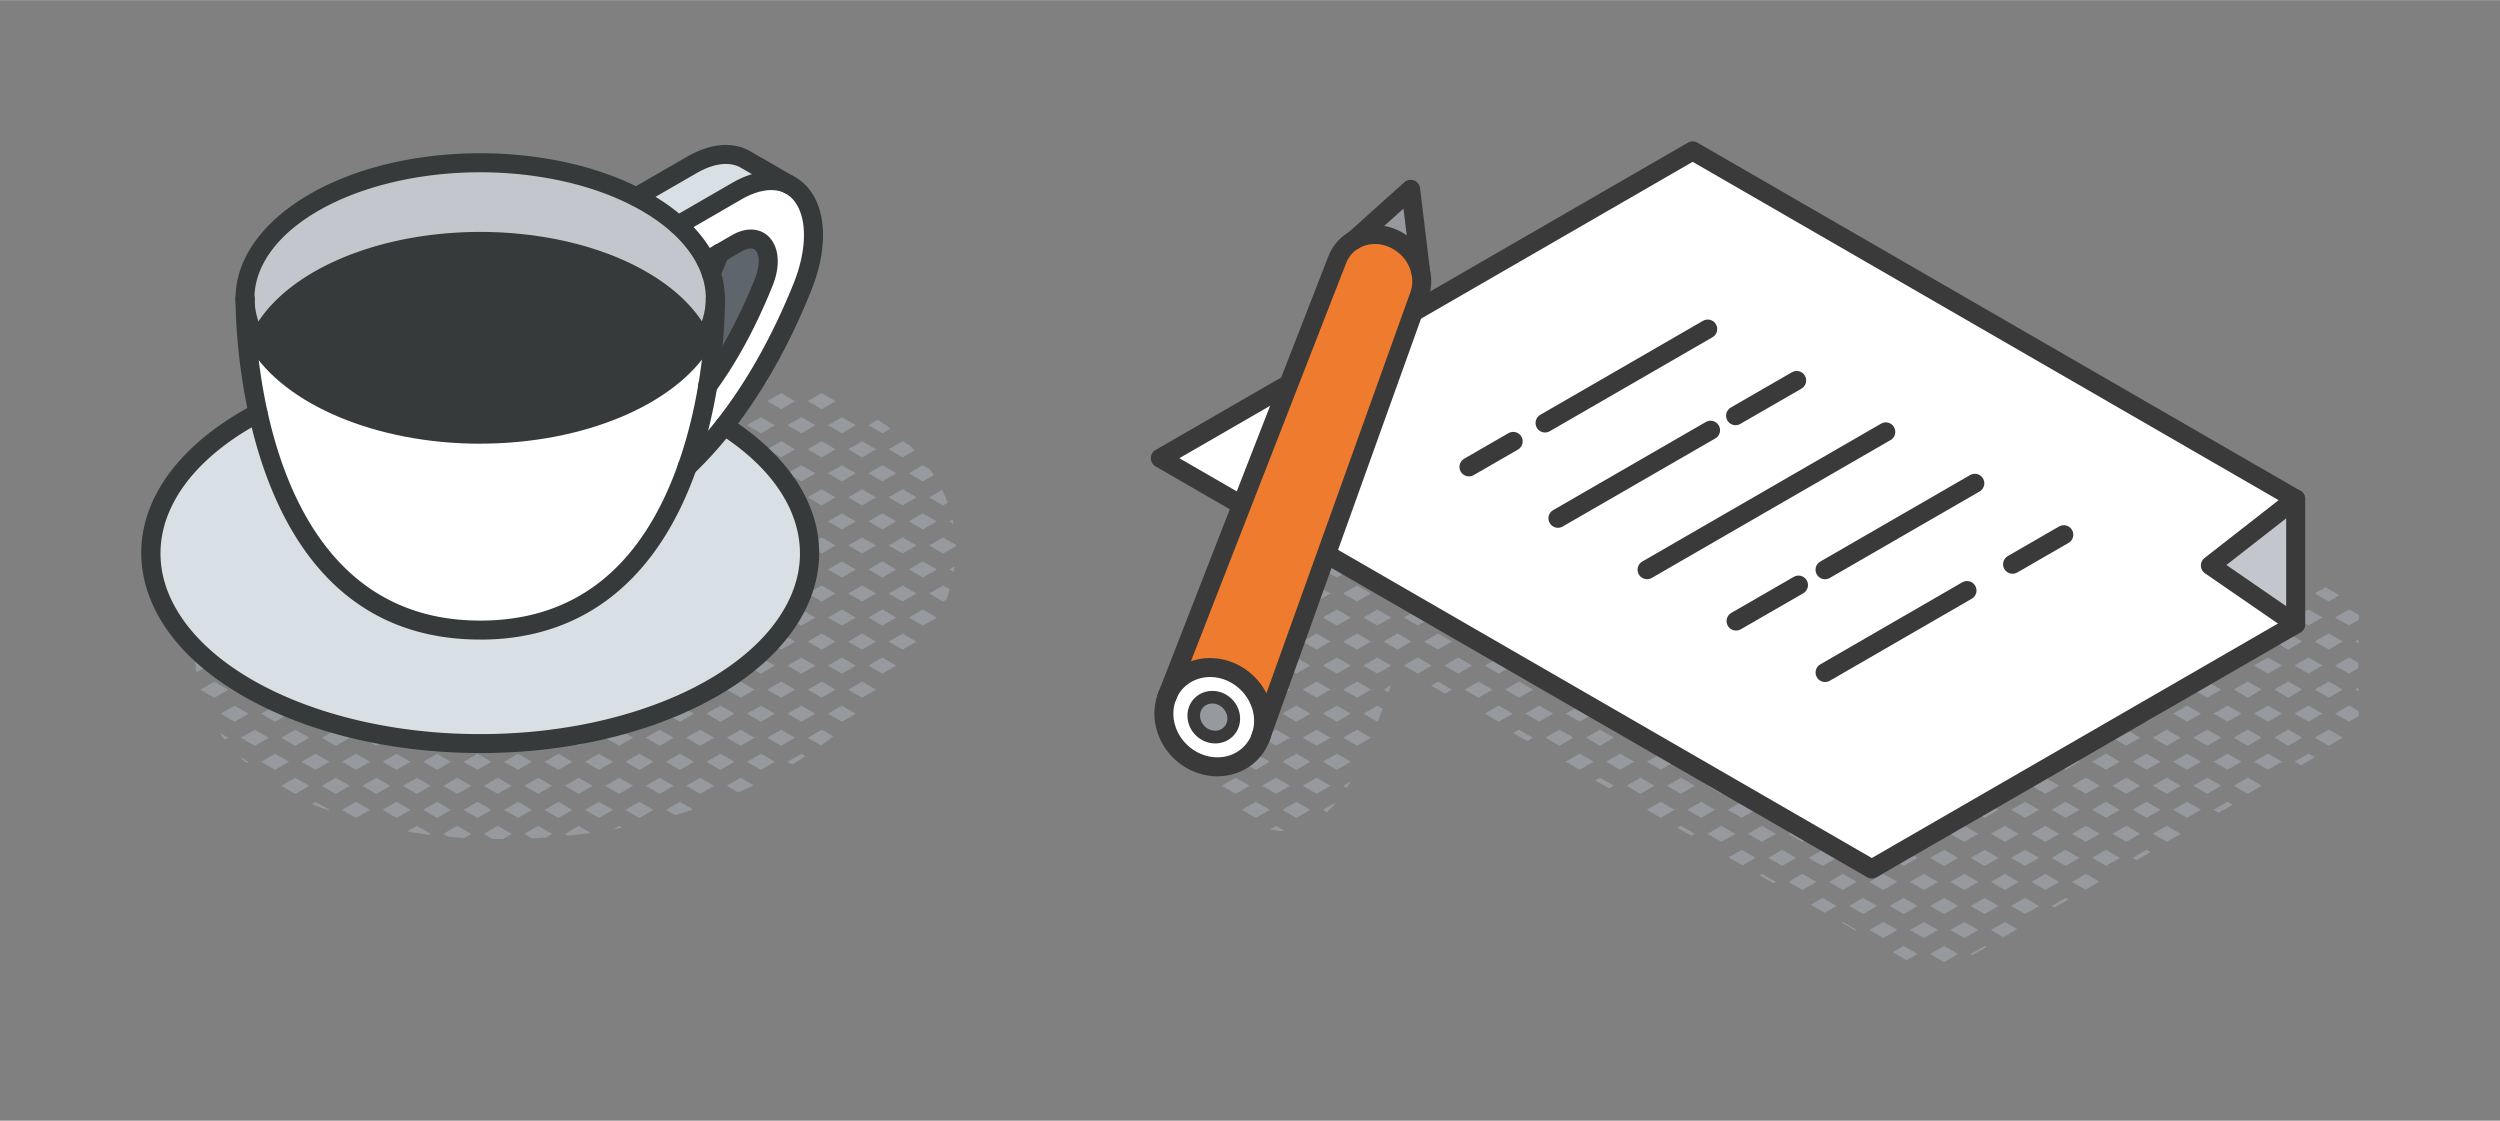 <svg xmlns="http://www.w3.org/2000/svg" width="600" height="269" fill="none" viewBox="0 0 531 238"><rect x="0" y="0" width="531" height="238" fill="#808080" stroke="none"/><g clip-path="url(#a)"><path fill="#969A9E" d="m500.27 136.22.67.39.01-.78-.68.39Zm0 10.21.67.39v-.77l-.67.38Zm-6.34-21.73-2.26 1.31 2.95 1.71 2.27-1.31-2.96-1.71Zm-2.26 11.52 2.95 1.71 2.96-1.71-2.96-1.71-2.95 1.71Zm4.3-5.1 2.95 1.7 2.08-1.2.01-1.01-2.09-1.2-2.95 1.71Zm1.61 15.31-2.96-1.7-2.95 1.7 2.95 1.71 2.96-1.71Zm-1.61-5.1 2.95 1.7 1.97-1.13v-.53l.01-.61-1.98-1.14-2.95 1.71Zm-4.3 15.32 2.95 1.7 2.96-1.7-2.96-1.71-2.95 1.71Zm7.25-6.82-2.95 1.71 2.95 1.71 2.08-1.2-.01-1.03-2.07-1.19Zm-9.94-23.82-2.96-1.71-2.95 1.71 2.95 1.71 2.96-1.71Zm0 10.21-2.96-1.71-2.95 1.71 2.95 1.71 2.96-1.71Zm1.34-6.81-2.95 1.71 2.95 1.7 2.96-1.7-2.96-1.71Zm-1.34 17.02-2.96-1.7-2.95 1.7 2.95 1.71 2.96-1.71Zm4.3-5.1-2.96-1.71-2.95 1.71 2.95 1.7 2.96-1.7Zm-7.26 13.61-2.95 1.71 2.95 1.7 2.96-1.7-2.96-1.71Zm7.26-3.4-2.96-1.71-2.95 1.71 2.95 1.71 2.96-1.71Zm-5.91 10.21 1.33.77 2.96-1.71-1.34-.77-2.95 1.71Zm-7.92-45.41-2.96-1.71-2.02 1.17 2.96 1.7 2.02-1.16Zm.93 9.67-2.95-1.71-2.96 1.71 2.96 1.71 2.95-1.71Zm4.3-5.11-2.95-1.7-2.96 1.7 2.96 1.71 2.95-1.71Zm-4.3 15.32-2.95-1.71-2.96 1.71 2.96 1.71 2.95-1.71Zm4.3-5.1-2.95-1.71-2.96 1.71 2.96 1.7 2.95-1.7Zm-4.3 15.31-2.95-1.7-2.96 1.7 2.96 1.71 2.95-1.71Zm4.3-5.1-2.95-1.71-2.96 1.71 2.96 1.7 2.95-1.7Zm-4.3 15.32-2.95-1.71-2.96 1.71 2.96 1.7 2.95-1.7Zm4.3-5.11-2.95-1.71-2.96 1.71 2.96 1.71 2.95-1.71Zm-10.21 15.32 2.96 1.7 2.95-1.7-2.95-1.71-2.96 1.71Zm4.3-5.11 2.96 1.71 2.95-1.71-2.95-1.71-2.96 1.71Zm-6.99-45.95-2.95-1.71-2.96 1.71 2.96 1.7 2.95-1.7Zm0 10.21-2.95-1.71-2.96 1.71 2.96 1.71 2.95-1.71Zm4.3-5.11-2.95-1.7-2.96 1.7 2.96 1.71 2.95-1.71Zm-4.3 15.32-2.95-1.71-2.96 1.71 2.96 1.71 2.95-1.71Zm4.3-5.1-2.95-1.71-2.96 1.71 2.96 1.7 2.95-1.7Zm-4.3 15.31-2.95-1.7-2.96 1.7 2.96 1.71 2.95-1.71Zm4.3-5.1-2.95-1.71-2.96 1.71 2.96 1.7 2.95-1.7Zm-4.3 15.32-2.95-1.71-2.96 1.71 2.96 1.7 2.95-1.7Zm4.3-5.11-2.95-1.71-2.96 1.71 2.96 1.71 2.95-1.71Zm-7.25 13.61-2.96 1.71 2.96 1.7 2.95-1.7-2.95-1.71Zm7.25-3.4-2.95-1.71-2.96 1.71 2.96 1.71 2.95-1.71Zm-5.91 10.21 1.09.63 2.96-1.7-1.09-.63-2.96 1.7ZM462 106.27l-2.95-1.71-1.78 1.03 2.96 1.7 1.77-1.02Zm1.18 9.53-2.95-1.71-2.96 1.71 2.96 1.7 2.95-1.7Zm4.3-5.11-2.95-1.71-2.96 1.71 2.96 1.71 2.95-1.71Zm-4.3 15.32-2.95-1.71-2.96 1.71 2.96 1.71 2.95-1.71Zm4.3-5.11-2.95-1.7-2.96 1.7 2.96 1.71 2.95-1.71Zm-4.3 15.32-2.95-1.71-2.96 1.71 2.96 1.71 2.95-1.71Zm4.3-5.1-2.95-1.71-2.96 1.71 2.96 1.7 2.95-1.7Zm-4.3 15.31-2.95-1.7-2.96 1.7 2.96 1.71 2.95-1.71Zm4.3-5.1-2.95-1.71-2.96 1.71 2.96 1.7 2.95-1.7Zm-4.3 15.32-2.95-1.71-2.96 1.71 2.96 1.7 2.95-1.7Zm4.3-5.11-2.95-1.71-2.96 1.71 2.96 1.71 2.95-1.71Zm-4.3 15.32-2.95-1.71-2.96 1.71 2.96 1.7 2.95-1.7Zm4.3-5.11-2.95-1.71-2.96 1.71 2.96 1.71 2.95-1.71Zm-10.21 15.32 2.96 1.71 2.95-1.71-2.95-1.71-2.96 1.71Zm4.3-5.11 2.96 1.71 2.95-1.71-2.95-1.7-2.96 1.7Zm-6.99-66.37-2.95-1.71-2.96 1.71 2.96 1.7 2.95-1.7Zm0 10.21-2.95-1.71-2.96 1.71 2.96 1.7 2.95-1.7Zm4.3-5.11-2.95-1.71-2.96 1.71 2.96 1.71 2.95-1.71Zm-4.3 15.32-2.95-1.71-2.96 1.71 2.96 1.71 2.95-1.71Zm4.3-5.11-2.95-1.7-2.96 1.7 2.96 1.71 2.95-1.71Zm-4.3 15.32-2.95-1.71-2.96 1.71 2.96 1.71 2.95-1.71Zm4.3-5.1-2.95-1.71-2.96 1.71 2.96 1.7 2.95-1.7Zm-4.3 15.31-2.95-1.7-2.96 1.7 2.96 1.71 2.95-1.71Zm4.3-5.1-2.95-1.71-2.96 1.71 2.96 1.7 2.95-1.7Zm-4.3 15.32-2.95-1.71-2.96 1.71 2.96 1.7 2.95-1.7Zm4.3-5.11-2.95-1.71-2.96 1.71 2.96 1.71 2.95-1.71Zm-4.3 15.32-2.95-1.71-2.96 1.71 2.96 1.7 2.95-1.7Zm4.3-5.11-2.95-1.71-2.96 1.71 2.96 1.71 2.95-1.71Zm-7.25 13.61-2.96 1.71 2.96 1.71 2.95-1.71-2.95-1.71Zm7.25-3.4-2.95-1.7-2.96 1.7 2.96 1.71 2.95-1.71Zm-5.91 10.21.85.49 2.95-1.7-.84-.49-2.96 1.7Zm-12.9-86.8 2.96 1.71 1.53-.88-2.96-1.71-1.53.88Zm5.91 10.22-2.95-1.71-2.96 1.71 2.96 1.7 2.95-1.7Zm-1.61-5.11 2.96 1.71 2.95-1.71-2.95-1.71-2.96 1.71Zm1.61 15.32-2.95-1.71-2.96 1.71 2.96 1.7 2.95-1.7Zm4.3-5.11-2.95-1.71-2.96 1.71 2.96 1.71 2.95-1.71Zm-4.3 15.32-2.95-1.71-2.96 1.71 2.96 1.71 2.95-1.71Zm4.3-5.11-2.95-1.7-2.96 1.7 2.96 1.71 2.95-1.71Zm-4.3 15.32-2.95-1.71-2.96 1.71 2.96 1.71 2.95-1.71Zm4.3-5.1-2.95-1.71-2.96 1.71 2.96 1.7 2.95-1.7Zm-4.3 15.31-2.95-1.7-2.96 1.7 2.96 1.71 2.95-1.71Zm4.3-5.1-2.95-1.71-2.96 1.71 2.96 1.7 2.95-1.7Zm-4.3 15.32-2.95-1.71-2.96 1.71 2.96 1.7 2.95-1.7Zm4.3-5.11-2.95-1.71-2.96 1.71 2.96 1.71 2.95-1.71Zm-4.3 15.32-2.95-1.71-2.96 1.71 2.96 1.7 2.95-1.7Zm4.3-5.11-2.95-1.71-2.96 1.71 2.96 1.71 2.95-1.71Zm-4.3 15.32-2.95-1.71-2.96 1.71 2.96 1.71 2.95-1.71Zm4.3-5.11-2.95-1.7-2.96 1.7 2.96 1.71 2.95-1.71Zm-10.21 15.32 2.87 1.66 2.96-1.71-2.87-1.66-2.96 1.71Zm4.3-5.11 2.96 1.71 2.95-1.71-2.95-1.7-2.96 1.7Zm-12.9-86.8 2.96 1.71 2.95-1.71-2.95-1.7-2.96 1.7Zm0 10.22 2.96 1.7 2.95-1.7-2.95-1.71-2.96 1.71Zm4.3-5.11 2.96 1.71 2.95-1.71-2.95-1.71-2.96 1.71Zm1.61 15.32-2.95-1.71-2.96 1.71 2.96 1.7 2.95-1.7Zm-1.61-5.11 2.96 1.71 2.95-1.71-2.95-1.71-2.96 1.71Zm1.61 15.32-2.95-1.71-2.96 1.71 2.96 1.71 2.95-1.71Zm4.3-5.11-2.95-1.7-2.96 1.7 2.96 1.71 2.95-1.71Zm-4.3 15.32-2.95-1.71-2.96 1.71 2.96 1.71 2.95-1.71Zm4.3-5.1-2.95-1.71-2.96 1.71 2.96 1.7 2.95-1.7Zm-4.3 15.31-2.95-1.7-2.96 1.7 2.96 1.71 2.95-1.71Zm4.3-5.1-2.95-1.71-2.96 1.71 2.96 1.7 2.95-1.7Zm-4.3 15.32-2.95-1.71-2.96 1.71 2.96 1.7 2.95-1.7Zm4.3-5.11-2.95-1.71-2.96 1.71 2.96 1.71 2.95-1.71Zm-4.3 15.32-2.95-1.71-2.96 1.71 2.96 1.7 2.95-1.7Zm4.3-5.11-2.95-1.71-2.96 1.71 2.96 1.71 2.95-1.71Zm-4.3 15.32-2.95-1.71-2.96 1.71 2.96 1.71 2.95-1.71Zm4.3-5.11-2.95-1.7-2.96 1.7 2.96 1.71 2.95-1.71Zm-7.25 13.61-2.96 1.71 2.96 1.71 2.95-1.71-2.95-1.71Zm7.25-3.4-2.95-1.7-2.96 1.7 2.96 1.71 2.95-1.71Zm-5.91 10.22.6.34 2.96-1.7-.6-.35-2.96 1.71Zm-12.9-107.23 2.96 1.71 1.28-.74-2.95-1.71-1.29.74Zm0 10.21 2.96 1.71 2.95-1.71-2.95-1.7-2.96 1.7Zm7.26-3.4 2.95-1.7-2.95-1.71-2.96 1.71 2.96 1.7Zm-7.26 13.62 2.96 1.7 2.95-1.7-2.95-1.71-2.96 1.71Zm4.3-5.11 2.96 1.71 2.95-1.71-2.95-1.71-2.96 1.71Zm-4.3 15.32 2.96 1.7 2.95-1.7-2.95-1.71-2.96 1.71Zm4.3-5.11 2.96 1.71 2.95-1.71-2.95-1.71-2.96 1.71Zm1.61 15.32-2.95-1.71-2.96 1.71 2.96 1.71 2.95-1.71Zm4.3-5.11-2.95-1.7-2.96 1.7 2.96 1.71 2.95-1.71Zm-4.3 15.32-2.95-1.71-2.96 1.71 2.96 1.71 2.95-1.71Zm4.3-5.1-2.95-1.71-2.96 1.71 2.96 1.7 2.95-1.7Zm-4.3 15.31-2.95-1.7-2.96 1.7 2.96 1.71 2.95-1.71Zm4.3-5.1-2.95-1.71-2.96 1.71 2.96 1.7 2.95-1.7Zm-4.3 15.32-2.95-1.71-2.96 1.71 2.96 1.7 2.95-1.7Zm4.3-5.11-2.95-1.71-2.96 1.71 2.96 1.71 2.95-1.71Zm-4.3 15.32-2.95-1.71-2.96 1.71 2.96 1.7 2.95-1.7Zm4.3-5.11-2.95-1.71-2.96 1.71 2.96 1.71 2.95-1.71Zm-4.3 15.32-2.95-1.71-2.96 1.71 2.96 1.71 2.95-1.71Zm4.3-5.11-2.95-1.7-2.96 1.7 2.96 1.71 2.95-1.71Zm-4.3 15.32-2.95-1.71-2.96 1.71 2.96 1.71 2.95-1.71Zm4.3-5.11-2.95-1.7-2.96 1.7 2.96 1.71 2.95-1.71Zm-10.21 15.32 2.63 1.52 2.96-1.71-2.63-1.51-2.96 1.7Zm4.3-5.1 2.96 1.7 2.95-1.7-2.95-1.71-2.96 1.71Zm-12.9-107.23 2.96 1.71 2.95-1.71-2.95-1.71-2.96 1.71Zm0 10.21 2.96 1.71 2.95-1.71-2.95-1.7-2.96 1.7Zm4.3-5.1 2.96 1.7 2.95-1.7-2.95-1.71-2.96 1.71Zm-4.3 15.32 2.96 1.7 2.95-1.7-2.95-1.71-2.96 1.71Zm4.3-5.11 2.96 1.71 2.95-1.71-2.95-1.71-2.96 1.71Zm1.61 15.32-2.95-1.71-2.96 1.71 2.96 1.7 2.95-1.7Zm-1.61-5.11 2.96 1.71 2.95-1.71-2.95-1.71-2.96 1.71Zm1.61 15.32-2.95-1.71-2.96 1.71 2.96 1.71 2.95-1.71Zm4.3-5.11-2.95-1.7-2.96 1.7 2.96 1.71 2.95-1.71Zm-4.3 15.32-2.95-1.71-2.96 1.71 2.96 1.71 2.95-1.71Zm4.3-5.1-2.95-1.71-2.96 1.71 2.96 1.7 2.95-1.7Zm-4.3 15.31-2.95-1.7-2.96 1.7 2.96 1.71 2.95-1.71Zm4.3-5.1-2.95-1.71-2.96 1.71 2.96 1.7 2.95-1.7Zm-4.3 15.32-2.95-1.71-2.96 1.71 2.96 1.7 2.95-1.7Zm4.3-5.11-2.95-1.71-2.96 1.71 2.96 1.71 2.95-1.71Zm-4.3 15.32-2.95-1.71-2.96 1.71 2.96 1.7 2.95-1.7Zm4.3-5.11-2.95-1.71-2.96 1.71 2.96 1.71 2.95-1.71Zm-4.3 15.32-2.95-1.71-2.96 1.71 2.96 1.71 2.95-1.71Zm4.3-5.11-2.95-1.7-2.96 1.7 2.96 1.71 2.95-1.71Zm-4.3 15.32-2.95-1.71-2.96 1.71 2.96 1.71 2.95-1.71Zm4.3-5.11-2.95-1.7-2.96 1.7 2.96 1.71 2.95-1.71Zm-7.25 13.62-2.96 1.7 2.96 1.71 2.95-1.71-2.95-1.7Zm7.25-3.4-2.95-1.71-2.96 1.71 2.96 1.7 2.95-1.7Zm-5.91 10.21.36.21 2.96-1.71-.36-.21-2.96 1.71Zm-9.94-125.94 1.04-.6-2.96-1.71-1.04.6 2.96 1.71Zm-2.96 8.5 2.96 1.71 2.95-1.71-2.95-1.71-2.96 1.71Zm4.3-5.1 2.96 1.7 2.95-1.7-2.95-1.71-2.96 1.71Zm-4.3 15.31 2.96 1.71 2.95-1.71-2.95-1.7-2.96 1.7Zm4.3-5.1 2.96 1.7 2.95-1.7-2.95-1.71-2.96 1.71Zm-4.3 15.32 2.96 1.7 2.95-1.7-2.95-1.71-2.96 1.71Zm4.3-5.11 2.96 1.71 2.95-1.71-2.95-1.71-2.96 1.71Zm-4.3 15.32 2.96 1.7 2.95-1.7-2.95-1.71-2.96 1.71Zm10.21-5.11-2.95-1.71-2.96 1.71 2.96 1.71 2.95-1.71Zm-4.3 15.32-2.95-1.71-2.96 1.71 2.96 1.71 2.95-1.71Zm4.3-5.11-2.95-1.7-2.96 1.7 2.96 1.71 2.95-1.71Zm-4.3 15.32-2.95-1.71-2.96 1.71 2.96 1.71 2.95-1.71Zm4.3-5.1-2.95-1.71-2.96 1.71 2.96 1.7 2.95-1.7Zm-4.3 15.31-2.95-1.7-2.96 1.7 2.96 1.71 2.95-1.71Zm4.3-5.1-2.95-1.71-2.96 1.71 2.96 1.7 2.95-1.7Zm-4.3 15.32-2.95-1.71-2.96 1.71 2.96 1.7 2.95-1.7Zm4.3-5.11-2.95-1.71-2.96 1.71 2.96 1.71 2.95-1.71Zm-4.3 15.32-2.95-1.71-2.96 1.71 2.96 1.7 2.95-1.7Zm4.3-5.11-2.95-1.71-2.96 1.71 2.96 1.71 2.95-1.71Zm-4.3 15.32-2.95-1.71-2.96 1.71 2.96 1.71 2.95-1.71Zm4.3-5.11-2.95-1.7-2.96 1.7 2.96 1.71 2.95-1.71Zm-4.3 15.32-2.95-1.71-2.96 1.71 2.96 1.71 2.95-1.71Zm4.3-5.11-2.95-1.7-2.96 1.7 2.96 1.71 2.95-1.71Zm-4.3 15.32-2.95-1.7-2.96 1.7 2.96 1.71 2.95-1.71Zm4.3-5.1-2.95-1.71-2.96 1.71 2.96 1.7 2.95-1.7ZM408.62 206l2.38 1.38h.01l-2.38-1.38h-.01Zm1.35-3.4 2.96 1.71 2.95-1.71-2.95-1.71-2.96 1.71Zm-12.9-127.65 2.96 1.71 2.96-1.71-2.96-1.71-2.96 1.71Zm0 10.21 2.96 1.71 2.96-1.71-2.96-1.71-2.96 1.71Zm4.3-5.1 2.96 1.7 2.96-1.7-2.96-1.71-2.96 1.71Zm-4.3 15.31 2.96 1.71 2.96-1.71-2.96-1.7-2.96 1.7Zm4.3-5.1 2.96 1.7 2.96-1.7-2.96-1.71-2.96 1.71Zm-4.3 15.32 2.96 1.7 2.96-1.7-2.96-1.71-2.96 1.71Zm4.3-5.11 2.96 1.71 2.96-1.71-2.96-1.71-2.96 1.71Zm1.62 15.32-2.96-1.71-2.96 1.71 2.96 1.7 2.96-1.7Zm-1.62-5.11 2.96 1.71 2.96-1.71-2.96-1.71-2.96 1.71Zm1.62 15.32-2.96-1.71-2.96 1.71 2.96 1.71 2.96-1.71Zm4.3-5.11-2.96-1.7-2.96 1.7 2.96 1.71 2.96-1.71Zm-4.3 15.32-2.96-1.71-2.96 1.71 2.96 1.71 2.96-1.71Zm4.3-5.1-2.96-1.71-2.96 1.71 2.96 1.7 2.96-1.7Zm-4.3 15.31-2.96-1.7-2.96 1.7 2.96 1.71 2.96-1.71Zm4.3-5.1-2.96-1.71-2.96 1.71 2.96 1.7 2.96-1.7Zm-4.3 15.32-2.96-1.71-2.96 1.71 2.96 1.7 2.96-1.7Zm4.3-5.11-2.96-1.71-2.96 1.71 2.96 1.71 2.96-1.71Zm-4.3 15.32-2.96-1.71-2.96 1.71 2.96 1.7 2.96-1.7Zm4.3-5.11-2.96-1.71-2.96 1.71 2.96 1.71 2.96-1.71Zm-4.3 15.32-2.96-1.71-2.96 1.71 2.96 1.71 2.96-1.71Zm4.3-5.11-2.96-1.7-2.96 1.7 2.96 1.71 2.96-1.71Zm-4.3 15.32-2.96-1.71-2.96 1.71 2.96 1.71 2.96-1.71Zm4.3-5.11-2.96-1.7-2.96 1.7 2.96 1.71 2.96-1.71Zm-7.26 13.62-2.96 1.7 2.96 1.71 2.96-1.71-2.96-1.7Zm7.26-3.4-2.96-1.71-2.96 1.71 2.96 1.7 2.96-1.7Zm-5.24 9.82 2.95 1.71 2.29-1.32-2.96-1.71-2.28 1.32ZM388.47 64.74l2.96 1.7.8-.46-2.96-1.7-.8.46Zm0 10.21 2.96 1.71 2.96-1.71-2.96-1.71-2.96 1.71Zm4.3-5.11 2.96 1.71 2.96-1.71-2.96-1.7-2.96 1.7Zm-4.3 15.32 2.96 1.71 2.96-1.71-2.96-1.71-2.96 1.71Zm4.3-5.1 2.96 1.7 2.96-1.7-2.96-1.71-2.96 1.71Zm-4.3 15.31 2.96 1.71 2.96-1.71-2.96-1.7-2.96 1.7Zm4.3-5.1 2.96 1.7 2.96-1.7-2.96-1.71-2.96 1.71Zm-4.3 15.32 2.96 1.7 2.96-1.7-2.96-1.71-2.96 1.71Zm4.3-5.11 2.96 1.71 2.96-1.71-2.96-1.71-2.96 1.71Zm1.62 15.32-2.96-1.71-2.96 1.71 2.96 1.7 2.96-1.7Zm4.3-5.11-2.96-1.71-2.96 1.71 2.96 1.71 2.96-1.71Zm-4.3 15.32-2.96-1.71-2.96 1.71 2.96 1.71 2.96-1.71Zm4.3-5.11-2.96-1.7-2.96 1.7 2.96 1.71 2.96-1.71Zm-4.3 15.32-2.96-1.71-2.96 1.71 2.96 1.71 2.96-1.71Zm4.3-5.1-2.96-1.71-2.96 1.71 2.96 1.7 2.96-1.7Zm-4.3 15.31-2.96-1.7-2.96 1.7 2.96 1.71 2.96-1.71Zm4.3-5.1-2.96-1.71-2.96 1.71 2.96 1.7 2.96-1.7Zm-4.3 15.32-2.96-1.71-2.96 1.71 2.96 1.7 2.96-1.7Zm4.3-5.11-2.96-1.71-2.96 1.71 2.96 1.71 2.96-1.71Zm-4.3 15.32-2.96-1.71-2.96 1.71 2.96 1.7 2.96-1.7Zm4.3-5.11-2.96-1.71-2.96 1.71 2.96 1.71 2.96-1.71Zm-4.3 15.32-2.96-1.71-2.96 1.71 2.96 1.71 2.96-1.71Zm4.3-5.11-2.96-1.7-2.96 1.7 2.96 1.71 2.96-1.71Zm-4.3 15.32-2.96-1.71-2.96 1.71 2.96 1.71 2.96-1.71Zm4.3-5.11-2.96-1.7-2.96 1.7 2.96 1.71 2.96-1.71Zm-7.51 13.76 2.95 1.71.26-.15-2.96-1.7-.25.14Zm4.55-5.25-2.96 1.71 2.96 1.7 2.96-1.7-2.96-1.71ZM379.87 64.74l2.96 1.7 2.96-1.7-2.96-1.71-2.96 1.71Zm0 10.21 2.96 1.71 2.96-1.71-2.96-1.71-2.96 1.71Zm4.3-5.11 2.96 1.71 2.96-1.71-2.96-1.7-2.96 1.7Zm-4.3 15.32 2.96 1.71 2.96-1.71-2.96-1.71-2.96 1.71Zm4.3-5.1 2.96 1.7 2.96-1.7-2.96-1.71-2.96 1.71Zm-4.3 15.31 2.96 1.71 2.96-1.71-2.96-1.7-2.96 1.7Zm4.3-5.1 2.96 1.7 2.96-1.7-2.96-1.71-2.96 1.71Zm1.62 15.32-2.96-1.71-2.96 1.71 2.96 1.7 2.96-1.7Zm-1.62-5.11 2.96 1.71 2.96-1.71-2.96-1.71-2.96 1.71Zm1.62 15.32-2.96-1.71-2.96 1.71 2.96 1.7 2.96-1.7Zm4.3-5.11-2.96-1.71-2.96 1.71 2.96 1.71 2.96-1.71Zm-4.3 15.32-2.96-1.71-2.96 1.71 2.96 1.71 2.96-1.71Zm4.3-5.11-2.96-1.7-2.96 1.7 2.96 1.71 2.96-1.71Zm-4.3 15.32-2.96-1.71-2.96 1.71 2.96 1.71 2.96-1.71Zm4.3-5.1-2.96-1.71-2.96 1.71 2.96 1.7 2.96-1.7Zm-4.3 15.31-2.96-1.7-2.96 1.7 2.96 1.71 2.96-1.71Zm4.3-5.1-2.96-1.71-2.96 1.71 2.96 1.7 2.96-1.7Zm-4.3 15.32-2.96-1.71-2.96 1.71 2.96 1.7 2.96-1.7Zm4.3-5.11-2.96-1.71-2.96 1.71 2.96 1.71 2.96-1.71Zm-4.3 15.32-2.96-1.71-2.96 1.71 2.96 1.7 2.96-1.7Zm4.3-5.11-2.96-1.71-2.96 1.71 2.96 1.71 2.96-1.71Zm-4.3 15.32-2.96-1.71-2.96 1.71 2.96 1.71 2.96-1.71Zm4.3-5.11-2.96-1.7-2.96 1.7 2.96 1.71 2.96-1.71Zm-7.26 13.61-2.96 1.71 2.96 1.71 2.96-1.71-2.96-1.71Zm7.26-3.4-2.96-1.7-2.96 1.7 2.96 1.71 2.96-1.71Zm-5.49 9.97 2.96 1.71 2.53-1.46-2.96-1.71-2.53 1.46ZM372.4 55.18l1.83 1.05.55-.32-1.83-1.05-.55.32Zm-1.13 9.56 2.96 1.7 2.96-1.7-2.96-1.71-2.96 1.71Zm7.26-3.4 2.82-1.63L378.4 58l-2.83 1.63 2.96 1.71Zm-7.26 13.61 2.96 1.71 2.96-1.71-2.96-1.71-2.96 1.71Zm4.3-5.11 2.96 1.71 2.96-1.71-2.96-1.7-2.96 1.7Zm-4.3 15.32 2.96 1.71 2.96-1.71-2.96-1.71-2.96 1.71Zm4.3-5.1 2.96 1.7 2.96-1.7-2.96-1.71-2.96 1.71Zm-4.3 15.31 2.96 1.71 2.96-1.71-2.96-1.7-2.96 1.7Zm4.3-5.1 2.96 1.7 2.96-1.7-2.96-1.71-2.96 1.71Zm1.62 15.32-2.96-1.71-2.96 1.71 2.96 1.7 2.96-1.7Zm4.3-5.11-2.96-1.71-2.96 1.71 2.96 1.71 2.96-1.71Zm-4.3 15.32-2.96-1.71-2.96 1.71 2.96 1.7 2.96-1.7Zm4.3-5.11-2.96-1.71-2.96 1.71 2.96 1.71 2.96-1.71Zm-4.3 15.32-2.96-1.71-2.96 1.71 2.96 1.71 2.96-1.71Zm4.3-5.11-2.96-1.7-2.96 1.7 2.96 1.71 2.96-1.71Zm-4.3 15.32-2.96-1.71-2.96 1.71 2.96 1.71 2.96-1.71Zm4.3-5.1-2.96-1.71-2.96 1.71 2.96 1.7 2.96-1.7Zm-4.3 15.31-2.96-1.7-2.96 1.7 2.96 1.71 2.96-1.71Zm4.3-5.1-2.96-1.71-2.96 1.71 2.96 1.7 2.96-1.7Zm-4.3 15.32-2.96-1.71-2.96 1.71 2.96 1.7 2.96-1.7Zm4.3-5.11-2.96-1.71-2.96 1.71 2.96 1.71 2.96-1.71Zm-4.3 15.32-2.96-1.71-2.96 1.71 2.96 1.7 2.96-1.7Zm4.3-5.11-2.96-1.71-2.96 1.71 2.96 1.71 2.96-1.71Zm-4.3 15.32-2.96-1.71-2.96 1.71 2.96 1.71 2.96-1.71Zm4.3-5.11-2.96-1.7-2.96 1.7 2.96 1.71 2.96-1.71Zm-7.76 13.9 2.96 1.71.5-.29-2.96-1.71-.5.29Zm4.8-5.39-2.96 1.7 2.96 1.71 2.96-1.71-2.96-1.7ZM362.68 64.74l2.95 1.7 2.96-1.7-2.96-1.71-2.95 1.71Zm4.29-5.11 2.96 1.71 2.96-1.71-2.96-1.71-2.96 1.71Zm-4.29 15.32 2.95 1.71 2.96-1.71-2.96-1.71-2.95 1.71Zm4.29-5.11 2.96 1.71 2.96-1.71-2.96-1.7-2.96 1.7Zm-4.29 15.32 2.95 1.71 2.96-1.71-2.96-1.71-2.95 1.71Zm4.29-5.1 2.96 1.7 2.96-1.7-2.96-1.71-2.96 1.71Zm-4.29 15.31 2.95 1.71 2.96-1.71-2.96-1.7-2.95 1.7Zm4.29-5.1 2.96 1.7 2.96-1.7-2.96-1.71-2.96 1.71Zm1.62 15.32-2.96-1.71-2.95 1.71 2.95 1.7 2.96-1.7Zm4.3-5.11-2.96-1.71-2.96 1.71 2.96 1.71 2.96-1.71Zm-4.3 15.32-2.96-1.71-2.95 1.71 2.95 1.7 2.96-1.7Zm4.3-5.11-2.96-1.71-2.96 1.71 2.96 1.71 2.96-1.71Zm-4.3 15.32-2.96-1.71-2.95 1.71 2.95 1.71 2.96-1.71Zm4.3-5.11-2.96-1.7-2.96 1.7 2.96 1.71 2.96-1.71Zm-4.3 15.32-2.96-1.71-2.95 1.71 2.95 1.71 2.96-1.71Zm4.3-5.1-2.96-1.71-2.96 1.71 2.96 1.7 2.96-1.7Zm-4.3 15.31-2.96-1.7-2.95 1.7 2.95 1.71 2.96-1.71Zm4.3-5.1-2.96-1.71-2.96 1.71 2.96 1.7 2.96-1.7Zm-4.3 15.32-2.96-1.71-2.95 1.71 2.95 1.7 2.96-1.7Zm4.3-5.11-2.96-1.71-2.96 1.71 2.96 1.71 2.96-1.71Zm-4.3 15.32-2.96-1.71-2.95 1.71 2.95 1.7 2.96-1.7Zm4.3-5.11-2.96-1.71-2.96 1.71 2.96 1.71 2.96-1.71Zm-7.26 13.61-2.95 1.71 2.95 1.71 2.96-1.71-2.96-1.71Zm7.26-3.4-2.96-1.7-2.96 1.7 2.96 1.71 2.96-1.71Zm-5.73 10.11 2.96 1.7 2.77-1.6-2.96-1.7-2.77 1.6Zm-12.2-116.82 2.07 1.19 2.96-1.7-2.07-1.2-2.96 1.71Zm-.88 9.7 2.95 1.71 2.96-1.71-2.96-1.71-2.95 1.71Zm4.3-5.11 2.95 1.71 2.96-1.71-2.96-1.7-2.95 1.7Zm-4.3 15.32 2.95 1.71 2.96-1.71-2.96-1.71-2.95 1.71Zm4.3-5.1 2.95 1.7 2.96-1.7-2.96-1.71-2.95 1.71Zm-4.3 15.31 2.95 1.71 2.96-1.71-2.96-1.7-2.95 1.7Zm4.3-5.1 2.95 1.7 2.96-1.7-2.96-1.71-2.95 1.71Zm1.61 15.32-2.96-1.71-2.95 1.71 2.95 1.7 2.96-1.7Zm4.3-5.11-2.96-1.71-2.95 1.71 2.95 1.71 2.96-1.71Zm-4.3 15.32-2.96-1.71-2.95 1.71 2.95 1.7 2.96-1.7Zm4.3-5.11-2.96-1.71-2.95 1.71 2.95 1.71 2.96-1.71Zm-4.3 15.32-2.96-1.71-2.95 1.71 2.95 1.71 2.96-1.71Zm4.3-5.11-2.96-1.7-2.95 1.7 2.95 1.71 2.96-1.71Zm-4.3 15.32-2.96-1.71-2.95 1.71 2.95 1.71 2.96-1.71Zm4.3-5.1-2.96-1.71-2.95 1.71 2.95 1.7 2.96-1.7Zm-4.3 15.31-2.96-1.7-2.95 1.7 2.95 1.71 2.96-1.71Zm4.3-5.1-2.96-1.71-2.95 1.71 2.95 1.7 2.96-1.7Zm-4.3 15.32-2.96-1.71-2.95 1.71 2.95 1.7 2.96-1.7Zm4.3-5.11-2.96-1.71-2.95 1.71 2.95 1.71 2.96-1.71Zm-4.3 15.32-2.96-1.71-2.95 1.71 2.95 1.7 2.96-1.7Zm4.3-5.11-2.96-1.71-2.95 1.71 2.95 1.71 2.96-1.71Zm-8 14.04 2.95 1.71.75-.43-2.96-1.71-.74.43Zm5.04-5.53-2.95 1.7 2.95 1.71 2.96-1.71-2.96-1.7Zm-15.85-95.31 2.95 1.71 2.96-1.71-2.96-1.71-2.95 1.71Zm4.3-5.11 2.95 1.71 2.96-1.71-2.96-1.7-2.95 1.7Zm-4.3 15.32 2.95 1.71 2.96-1.71-2.96-1.71-2.95 1.71Zm4.3-5.1 2.95 1.7 2.96-1.7-2.96-1.71-2.95 1.71Zm-4.3 15.31 2.95 1.71 2.96-1.71-2.96-1.7-2.95 1.7Zm4.3-5.1 2.95 1.7 2.96-1.7-2.96-1.71-2.95 1.71Zm1.61 15.32-2.96-1.71-2.95 1.71 2.95 1.7 2.96-1.7Zm4.3-5.11-2.96-1.71-2.95 1.71 2.95 1.71 2.96-1.71Zm-4.3 15.32-2.96-1.71-2.95 1.71 2.95 1.7 2.96-1.7Zm4.3-5.11-2.96-1.71-2.95 1.71 2.95 1.71 2.96-1.71Zm-4.3 15.32-2.96-1.71-2.95 1.71 2.95 1.71 2.96-1.71Zm4.3-5.11-2.96-1.7-2.95 1.7 2.95 1.71 2.96-1.71Zm-4.3 15.32-2.96-1.71-2.95 1.71 2.95 1.71 2.96-1.71Zm4.3-5.1-2.96-1.71-2.95 1.71 2.95 1.7 2.96-1.7Zm-4.3 15.31-2.96-1.7-2.95 1.7 2.95 1.71 2.96-1.71Zm4.3-5.1-2.96-1.71-2.95 1.71 2.95 1.7 2.96-1.7Zm-4.3 15.32-2.96-1.71-2.95 1.71 2.95 1.7 2.96-1.7Zm4.3-5.11-2.96-1.71-2.95 1.71 2.95 1.71 2.96-1.71Zm-7.26 13.61-2.95 1.71 2.95 1.7 2.96-1.7-2.96-1.71Zm7.26-3.4-2.96-1.71-2.95 1.71 2.95 1.71 2.96-1.71Zm-5.91 10.21 2.95 1.71 2.96-1.71-2.96-1.7-2.95 1.7Zm-12.26-96.64 2.31 1.34 2.96-1.71-2.32-1.34-2.95 1.71Zm6.57-3.8.04.03 2.96-1.71-.05-.02-2.95 1.7Zm-7.21 13.64 2.95 1.71 2.96-1.71-2.96-1.71-2.95 1.71Zm7.25-3.4 2.96-1.7-2.96-1.71-2.95 1.71 2.95 1.7Zm-7.25 13.61 2.95 1.71 2.96-1.71-2.96-1.7-2.95 1.7Zm4.3-5.1 2.95 1.7 2.96-1.7-2.96-1.71-2.95 1.71Zm1.61 15.32-2.96-1.71-2.95 1.71 2.95 1.7 2.96-1.7Zm4.3-5.11-2.96-1.71-2.95 1.71 2.95 1.71 2.96-1.71Zm-4.3 15.32-2.96-1.71-2.95 1.71 2.95 1.7 2.96-1.7Zm4.3-5.11-2.96-1.71-2.95 1.71 2.95 1.71 2.96-1.71Zm-4.3 15.32-2.96-1.71-2.95 1.71 2.95 1.71 2.96-1.71Zm4.3-5.11-2.96-1.7-2.95 1.7 2.95 1.71 2.96-1.71Zm-4.3 15.32-2.96-1.71-2.95 1.71 2.95 1.71 2.96-1.71Zm4.3-5.1-2.96-1.71-2.95 1.71 2.95 1.7 2.96-1.7Zm-4.3 15.31-2.96-1.7-2.95 1.7 2.95 1.71 2.96-1.71Zm4.3-5.1-2.96-1.71-2.95 1.71 2.95 1.7 2.96-1.7Zm-4.3 15.32-2.96-1.71-2.95 1.71 2.95 1.7 2.96-1.7Zm4.3-5.11-2.96-1.71-2.95 1.71 2.95 1.71 2.96-1.71Zm-8.25 14.18 2.96 1.71.99-.57-2.96-1.71-.99.57Zm5.29-5.68-2.95 1.71 2.95 1.71 2.96-1.71-2.96-1.71Zm-15.85-74.88 2.95 1.71 2.96-1.71-2.96-1.71-2.95 1.71Zm4.3-5.1 2.95 1.7 2.96-1.7-2.96-1.71-2.95 1.71Zm-4.3 15.31 2.95 1.71 2.96-1.71-2.96-1.7-2.95 1.7Zm4.3-5.1 2.95 1.7 2.96-1.7-2.96-1.71-2.95 1.71Zm1.61 15.32-2.96-1.71-2.95 1.71 2.95 1.7 2.96-1.7Zm4.3-5.11-2.96-1.71-2.95 1.71 2.95 1.71 2.96-1.71Zm-4.3 15.32-2.96-1.71-2.95 1.71 2.95 1.7 2.96-1.7Zm4.3-5.11-2.96-1.71-2.95 1.71 2.95 1.71 2.96-1.71Zm-4.3 15.32-2.96-1.71-2.95 1.71 2.95 1.71 2.96-1.71Zm4.3-5.11-2.96-1.7-2.95 1.7 2.95 1.71 2.96-1.71Zm-4.3 15.32-2.96-1.71-2.95 1.71 2.95 1.71 2.96-1.71Zm4.3-5.1-2.96-1.71-2.95 1.71 2.95 1.7 2.96-1.7Zm-4.3 15.31-2.96-1.7-2.95 1.7 2.95 1.71 2.96-1.71Zm4.3-5.1-2.96-1.71-2.95 1.71 2.95 1.7 2.96-1.7Zm-7.26 13.61-2.95 1.71 2.95 1.7 2.96-1.7-2.96-1.71Zm7.26-3.4-2.96-1.71-2.95 1.71 2.95 1.71 2.96-1.71Zm-5.91 10.21 2.95 1.71 2.96-1.71-2.96-1.71-2.95 1.71Zm-12.51-76.36 2.56 1.48 2.96-1.71-2.56-1.48-2.96 1.71Zm6.58-3.79.28.16 2.96-1.7-.29-.17-2.95 1.71Zm-4.02 15.48 2.96-1.71-2.96-1.7-2.95 1.7 2.95 1.71Zm4.3-5.11 2.96-1.7-2.96-1.71-2.95 1.71 2.95 1.7Zm-1.34 13.62-2.96-1.71-2.95 1.71 2.95 1.7 2.96-1.7Zm4.3-5.11-2.96-1.71-2.95 1.71 2.95 1.71 2.96-1.71Zm-4.3 15.32-2.96-1.71-2.95 1.71 2.95 1.7 2.96-1.7Zm4.3-5.11-2.96-1.71-2.95 1.71 2.95 1.71 2.96-1.71Zm-4.3 15.32-2.96-1.71-2.95 1.71 2.95 1.71 2.96-1.71Zm4.3-5.11-2.96-1.7-2.95 1.7 2.95 1.71 2.96-1.71Zm-4.3 15.32-2.96-1.71-2.95 1.71 2.95 1.71 2.96-1.71Zm4.3-5.1-2.96-1.71-2.95 1.71 2.95 1.7 2.96-1.7Zm-4.3 15.31-2.96-1.7-2.95 1.7 2.95 1.71 2.96-1.71Zm4.3-5.1-2.96-1.71-2.95 1.71 2.95 1.7 2.96-1.7Zm-8.49 14.32 2.96 1.71 1.23-.71-2.96-1.71-1.23.71Zm5.53-5.82-2.95 1.71 2.95 1.71 2.96-1.71-2.96-1.71Zm-9.94-54.46-2.96-1.7-2.95 1.7 2.95 1.71 2.96-1.71Zm1.34-3.4 2.96-1.7-2.96-1.71-2.95 1.71 2.95 1.7Zm-1.34 13.62-2.96-1.71-2.95 1.71 2.95 1.7 2.96-1.7Zm4.3-5.11-2.96-1.71-2.95 1.71 2.95 1.71 2.96-1.71Zm-4.3 15.32-2.96-1.71-2.95 1.71 2.95 1.7 2.96-1.7Zm4.3-5.11-2.96-1.71-2.95 1.71 2.95 1.71 2.96-1.71Zm-4.3 15.32-2.96-1.71-2.95 1.71 2.95 1.71 2.96-1.71Zm4.3-5.11-2.96-1.7-2.95 1.7 2.95 1.71 2.96-1.71Zm-4.3 15.32-2.96-1.71-2.95 1.71 2.95 1.71 2.96-1.71Zm4.3-5.1-2.96-1.71-2.95 1.71 2.95 1.7 2.96-1.7Zm-7.26 13.61-2.95 1.7 2.95 1.71 2.96-1.71-2.96-1.7Zm7.26-3.4-2.96-1.71-2.95 1.71 2.95 1.7 2.96-1.7Zm-5.91 10.21 2.95 1.71 2.96-1.71-2.96-1.71-2.95 1.71Zm-12.75-56.08 2.8 1.62 2.96-1.71-2.8-1.62-2.96 1.71Zm6.57-3.79.53.3 2.96-1.7-.53-.31-2.96 1.71Zm-.81 13.92-2.96-1.71-2.95 1.71 2.95 1.7 2.96-1.7Zm4.3-5.11-2.96-1.71-2.95 1.71 2.95 1.71 2.96-1.71Zm-4.3 15.32-2.96-1.71-2.95 1.71 2.95 1.7 2.96-1.7Zm4.3-5.11-2.96-1.71-2.95 1.71 2.95 1.71 2.96-1.71Zm-4.3 15.32-2.96-1.71-2.95 1.71 2.95 1.71 2.96-1.71Zm4.3-5.11-2.96-1.7-2.95 1.7 2.95 1.71 2.96-1.71Zm-4.3 15.32-2.96-1.71-2.95 1.71 2.95 1.71 2.96-1.71Zm4.3-5.1-2.96-1.71-2.95 1.71 2.95 1.7 2.96-1.7Zm-8.73 14.46 2.95 1.71 1.48-.86-2.96-1.7-1.47.85Zm5.77-5.96-2.95 1.71 2.95 1.7 2.96-1.7-2.96-1.71Zm-9.94-34.03-2.96-1.71-2.95 1.71 2.95 1.7 2.96-1.7Zm1.34-3.4 2.96-1.71-2.96-1.71-2.95 1.71 2.95 1.71Zm-1.34 13.61-2.96-1.71-2.95 1.71 2.95 1.7 2.96-1.7Zm4.3-5.11-2.96-1.71-2.95 1.71 2.95 1.71 2.96-1.71Zm-4.3 15.32-2.96-1.71-2.95 1.71 2.95 1.71 2.96-1.71Zm4.3-5.11-2.96-1.7-2.95 1.7 2.95 1.71 2.96-1.71Zm-7.26 13.61-2.95 1.71 2.95 1.71 2.96-1.71-2.96-1.71Zm7.26-3.39-2.96-1.71-2.95 1.71 2.95 1.7 2.96-1.7Zm-9.18 15.91c.19-.52.39-1.03.58-1.53l-1.62.94 1.04.6v-.01Zm6.22-7.41-2.95 1.71 2.95 1.7 2.96-1.7-2.96-1.71Zm-9.94-34.03-2.95-1.71-2.96 1.71 2.96 1.7 2.95-1.7Zm1.34-3.4 2.96-1.71-.78-.45-2.95 1.71.77.45Zm-1.34 13.61-2.95-1.71-2.96 1.71 2.96 1.7 2.95-1.7Zm4.3-5.11-2.96-1.71-2.95 1.71 2.95 1.71 2.96-1.71Zm-7.25 13.61-2.96 1.71 2.96 1.71 2.95-1.71-2.95-1.71Zm7.25-3.4-2.96-1.7-2.95 1.7 2.95 1.71 2.96-1.71Zm-4.3 15.32-2.95-1.71-2.96 1.71 2.96 1.71 2.95-1.71Zm1.34-6.81-2.95 1.71 2.95 1.7 2.96-1.7-2.96-1.71Zm-1.34 17.02-2.95-1.7-2.96 1.7 2.96 1.71 2.95-1.71Zm4.3-5.1-2.96-1.71-2.95 1.71 2.95 1.7 2.96-1.7Zm-10.21 15.32 2.96 1.7 2.95-1.7-2.95-1.71-2.96 1.71Zm4.3-5.11 2.96 1.71.12-.07c.34-.9.67-1.81.99-2.7l-1.11-.64-2.96 1.71v-.01Zm-3.53 15.76c.3-.46.59-.92.87-1.39l-1.63.94.77.44-.01.01Zm-3.46-61.71-.28-.16c-.63.25-1.26.54-1.89.89-.42.23-.8.49-1.19.75l.4.23 2.96-1.71Zm-2.95 8.5-2.96 1.71 2.96 1.7 2.95-1.7-2.95-1.71Zm7.25-3.4-2.95-1.71-2.96 1.71 2.96 1.71 2.95-1.71Zm-4.3 15.32-2.95-1.71-2.96 1.71 2.96 1.71 2.95-1.71Zm1.35-6.81-2.96 1.7 2.96 1.71 2.95-1.71-2.95-1.7Zm-1.35 17.02-2.95-1.71-2.96 1.71 2.96 1.71 2.95-1.71Zm4.3-5.1-2.95-1.71-2.96 1.71 2.96 1.7 2.95-1.7Zm-4.3 15.31-2.95-1.7-2.96 1.7 2.96 1.71 2.95-1.71Zm4.3-5.1-2.95-1.71-2.96 1.71 2.96 1.7 2.95-1.7Zm-4.3 15.32-2.95-1.71-2.96 1.71 2.96 1.7 2.95-1.7Zm4.3-5.11-2.95-1.71-2.96 1.71 2.96 1.71 2.95-1.71Zm-7.25 13.61-2.96 1.71 2.96 1.7 2.95-1.7-2.95-1.71Zm4.3-5.11-2.96 1.71 2.96 1.71 2.95-1.71-2.95-1.71Zm-2.07 12.44c.7-.68 1.35-1.41 1.97-2.17l-2.86 1.65.89.52Zm-10.83-54.98 2.95-1.7-2.95-1.71-2.96 1.71 2.96 1.7Zm7.25-6.81-2.09-1.21c-.73.7-1.41 1.45-2.03 2.24l1.17.67 2.96-1.71-.01.01Zm-7.25 17.03 2.95-1.71-2.95-1.71-2.96 1.71 2.96 1.71Zm4.3-5.11 2.95-1.71-2.95-1.7-2.96 1.7 2.96 1.71Zm-7.26 13.61 2.96 1.71 2.95-1.71-2.95-1.71-2.96 1.71Zm10.21-5.1-2.95-1.71-2.96 1.71 2.96 1.7 2.95-1.7Zm-4.3 15.31-2.95-1.7-2.96 1.7 2.96 1.71 2.95-1.71Zm4.3-5.1-2.95-1.71-2.96 1.71 2.96 1.7 2.95-1.7Zm-4.3 15.32-2.95-1.71-2.96 1.71 2.96 1.7 2.95-1.7Zm4.3-5.11-2.95-1.71-2.96 1.71 2.96 1.71 2.95-1.71Zm-4.3 15.32-2.95-1.71-2.96 1.71 2.96 1.7 2.95-1.7Zm4.3-5.11-2.95-1.71-2.96 1.71 2.96 1.71 2.95-1.71Zm-8.53 14.35c1.04.26 2.1.39 3.18.37l-1.91-1.1-1.27.73Zm2.62-4.14 2.96 1.71 2.95-1.71-2.95-1.7-2.96 1.7Zm-5.64-49.35 2.95-1.71-2.95-1.7-2.96 1.7 2.96 1.71Zm-1.35 13.61-1.09-.63c-.17.52-.35 1.04-.53 1.57l1.62-.93v-.01Zm.74-6.46c-.24.78-.48 1.54-.71 2.31l1.31.76 2.96-1.71-2.96-1.71-.6.35Zm-.74 16.67-2.96-1.71-1.42.82c-.15.5-.3 1.01-.44 1.51l1.87 1.08 2.96-1.71-.01.01Zm1.35-3.4 2.95-1.7-2.95-1.71-2.96 1.71 2.96 1.7Zm-1.35 13.62-2.95-1.71-2.96 1.71 2.96 1.7 2.95-1.7Zm4.3-5.11-2.95-1.71-2.96 1.71 2.96 1.71 2.95-1.71Zm-7.25 13.61-2.8 1.62c.03.08.06.15.1.23l2.71 1.56 2.96-1.71-2.96-1.71-.01.01Zm7.25-3.4-2.95-1.71-2.96 1.71 2.96 1.71 2.95-1.71Zm-5.91 10.21 2.96 1.71 2.95-1.71-2.95-1.7-2.96 1.7Zm-2.69-20.42-1.47-.85c-.15.65-.29 1.29-.42 1.94l1.89-1.09Zm-2.64 8.68c.02.89.06 1.76.17 2.62.01.1.03.2.05.3l2.42-1.4-2.64-1.53v.01Zm-56.8-49.52.9.52c-.06-.31-.14-.62-.21-.92l-.69.4Zm.94 10.75c.07-.39.12-.79.17-1.19l-1.12.64.94.54.01.01Zm-5.11-21.82-1.47-.85-2.96 1.71 2.96 1.71 2.31-1.33c-.07-.11-.13-.22-.2-.32-.2-.31-.43-.6-.64-.91v-.01Zm-1.47 9.36-2.96 1.71 2.96 1.7 2.95-1.7-2.95-1.71Zm5.27-2.26c-.34-.91-.75-1.81-1.2-2.72l-2.73 1.58 2.96 1.71.98-.56-.01-.01Zm-2.32 14.18-2.95-1.71-2.96 1.71 2.96 1.71 2.95-1.71Zm1.35-6.81-2.96 1.71 2.96 1.71 2.73-1.57v-.26l-2.73-1.57v-.02Zm-7.26 17.02 2.96 1.71 2.95-1.71-2.95-1.71-2.96 1.71Zm4.3-5.11 2.96 1.71.66-.38c.28-.74.52-1.48.74-2.23l-1.4-.81-2.96 1.71Zm-10.9-36.89-2 1.15 2.96 1.71 1.71-.99a42.4 42.4 0 0 0-2.67-1.87Zm.96 9.66-2.96 1.7 2.96 1.71 2.95-1.71-2.95-1.7Zm5.8-4.24-1.5-.87-2.96 1.71 2.96 1.71 2.54-1.47c-.34-.37-.68-.73-1.04-1.08Zm-2.85 16.16-2.95-1.71-2.96 1.71 2.96 1.7 2.95-1.7Zm1.35-6.82-2.96 1.71 2.96 1.71 2.95-1.71-2.95-1.71Zm-1.35 17.03-2.95-1.71-2.96 1.71 2.96 1.71 2.95-1.71Zm4.3-5.11-2.95-1.7-2.96 1.7 2.96 1.71 2.95-1.71Zm-4.3 15.32-2.95-1.71-2.96 1.71 2.96 1.71 2.95-1.71Zm4.3-5.11-2.95-1.7-2.96 1.7 2.96 1.71 2.95-1.71Zm-10.21 15.32 2.96 1.71 2.95-1.71-2.95-1.7-2.96 1.7Zm4.3-5.1 2.96 1.7 2.95-1.7-2.95-1.71-2.96 1.71Zm-9.94-47.66-2.96 1.7 2.96 1.71 2.95-1.71-2.95-1.7Zm2.95 11.91-2.95-1.7-2.96 1.7 2.96 1.71 2.95-1.71Zm1.35-6.81-2.96 1.71 2.96 1.71 2.95-1.71-2.95-1.71Zm-1.35 17.03-2.95-1.71-2.96 1.71 2.96 1.7 2.95-1.7Zm4.3-5.11-2.95-1.71-2.96 1.71 2.96 1.71 2.95-1.71Zm-4.3 15.32-2.95-1.71-2.96 1.71 2.96 1.71 2.95-1.71Zm4.3-5.11-2.95-1.7-2.96 1.7 2.96 1.71 2.95-1.71Zm-4.3 15.32-2.95-1.71-2.96 1.71 2.96 1.71 2.95-1.71Zm4.3-5.11-2.95-1.7-2.96 1.7 2.96 1.71 2.95-1.71Zm-4.3 15.32-2.95-1.7-2.96 1.7 2.96 1.71 2.95-1.71Zm4.3-5.1-2.95-1.71-2.96 1.71 2.96 1.7 2.95-1.7Zm-10.21 15.31 2.96 1.71 2.95-1.71-2.95-1.7-2.96 1.7Zm4.3-5.1 2.96 1.71 2.95-1.71-2.95-1.71-2.96 1.71Zm-6.98-56.17-2.96-1.7-2.96 1.7 2.96 1.71 2.96-1.71Zm1.38-6.79s-.04-.01-.05-.02l-2.94 1.7 2.96 1.71 2.96-1.71-2.92-1.68h-.01Zm-1.38 17-2.96-1.7-2.96 1.7 2.96 1.71 2.96-1.71Zm4.29-5.1-2.95-1.71-2.96 1.71 2.96 1.71 2.95-1.71Zm-4.29 15.32-2.96-1.71-2.96 1.71 2.96 1.7 2.96-1.7Zm4.29-5.11-2.95-1.71-2.96 1.71 2.96 1.71 2.95-1.71Zm-4.29 15.32-2.96-1.71-2.96 1.71 2.96 1.71 2.96-1.71Zm4.29-5.11-2.95-1.7-2.96 1.7 2.96 1.71 2.95-1.71Zm-4.29 15.32-2.96-1.71-2.96 1.71 2.96 1.71 2.96-1.71Zm4.29-5.11-2.95-1.7-2.96 1.7 2.96 1.71 2.95-1.71Zm-4.29 15.32-2.96-1.7-2.96 1.7 2.96 1.71 2.96-1.71Zm4.29-5.1-2.95-1.71-2.96 1.71 2.96 1.7 2.95-1.7Zm-4.29 15.31-2.96-1.7-2.96 1.7 2.96 1.71 2.96-1.71Zm4.29-5.1-2.95-1.71-2.96 1.71 2.96 1.71 2.95-1.71Zm-10.21 15.32 1.01.58c.95-.58 1.9-1.17 2.83-1.78l-.88-.51-2.96 1.71Zm4.3-5.11 2.84 1.64c.85-.62 1.71-1.26 2.58-1.93l-2.46-1.42-2.96 1.71Zm-8.38-75.78a61.86 61.86 0 0 0-3.87-.43l2.31 1.33 1.56-.9Zm1.4 9.4-2.96-1.7-2.96 1.7 2.96 1.71 2.96-1.71Zm4.3-5.1-2.96-1.71-2.96 1.71 2.96 1.7 2.96-1.7Zm-4.3 15.31-2.96-1.7-2.96 1.7 2.96 1.71 2.96-1.71Zm4.3-5.1-2.96-1.71-2.96 1.71 2.96 1.71 2.96-1.71Zm-4.3 15.32-2.96-1.71-2.96 1.71 2.96 1.7 2.96-1.7Zm4.3-5.11-2.96-1.71-2.96 1.71 2.96 1.71 2.96-1.71Zm-4.3 15.32-2.96-1.71-.45.26c.23.05.46.1.68.16-.57.72-1.15 1.46-1.72 2.14l1.49.86 2.96-1.71Zm4.3-5.11-2.96-1.7-2.96 1.7 2.96 1.71 2.96-1.71Zm-4.3 15.32-2.96-1.71-2.96 1.71 2.96 1.71 2.96-1.71Zm4.3-5.11-2.96-1.7-2.96 1.7 2.96 1.71 2.96-1.71Zm-4.3 15.32-2.96-1.7-2.96 1.7 2.96 1.71 2.96-1.71Zm4.3-5.1-2.96-1.71-2.96 1.71 2.96 1.7 2.96-1.7Zm-4.3 15.31-2.96-1.7-2.96 1.7 2.96 1.71 2.96-1.71Zm4.3-5.1-2.96-1.71-2.96 1.71 2.96 1.71 2.96-1.71Zm-10.22 15.32 2.96 1.7 2.96-1.7-2.96-1.71-2.96 1.71Zm7.26-6.82-2.96 1.71 2.96 1.71 2.96-1.71-2.96-1.71Zm-10.24-74.71c-1.76-.06-3.53-.05-5.28.02l2.62 1.51 2.66-1.54v.01Zm.3 10.04-2.96-1.7-2.96 1.7 2.96 1.71 2.96-1.71Zm4.3-5.1-2.96-1.71-2.96 1.71 2.96 1.7 2.96-1.7Zm-4.3 15.31-2.96-1.7-2.96 1.7 2.96 1.71 2.96-1.71Zm4.3-5.1-2.96-1.71-2.96 1.71 2.96 1.71 2.96-1.71Zm-4.3 15.32-2.96-1.71-2.96 1.71 2.96 1.7 2.96-1.7Zm4.3-5.11-2.96-1.71-2.96 1.71 2.96 1.71 2.96-1.71Zm0 10.21-2.96-1.7-2.96 1.7 2.96 1.71 2.96-1.71Zm-4.3 15.32-2.96-1.71-2.96 1.71 2.96 1.71 2.96-1.71Zm4.3-5.11-2.75-1.59c-.77.7-1.55 1.39-2.35 2.05l2.15 1.24 2.96-1.71-.01.01Zm-4.3 15.32-2.96-1.7-2.96 1.7 2.96 1.71 2.96-1.71Zm4.3-5.1-2.96-1.71-2.96 1.71 2.96 1.7 2.96-1.7Zm-4.3 15.31-2.96-1.7-2.96 1.7 2.96 1.71 2.96-1.71Zm4.3-5.1-2.96-1.71-2.96 1.71 2.96 1.71 2.96-1.71Zm-7.26 13.61-2.96 1.71 2.96 1.7 2.96-1.7-2.96-1.71Zm7.26-3.4-2.96-1.71-2.96 1.71 2.96 1.71 2.96-1.71Zm-5.92 10.21 2.4 1.39c1.11-.48 2.21-.99 3.3-1.51l-2.75-1.59-2.96 1.71h.01Zm-7.75-86.35c-1.21.11-2.41.27-3.61.44l1.42.82 2.19-1.26Zm.77 9.76-2.96-1.7-2.96 1.7 2.96 1.71 2.96-1.71Zm4.3-5.1-2.96-1.71-2.96 1.71 2.96 1.7 2.96-1.7Zm-4.3 15.31-2.96-1.7-2.96 1.7 2.96 1.71 2.96-1.71Zm4.3-5.1-2.96-1.71-2.96 1.71 2.96 1.71 2.96-1.71Zm-4.3 15.32-2.96-1.71-2.96 1.71 2.96 1.7 2.96-1.7Zm4.3-5.11-2.96-1.71-2.96 1.71 2.96 1.71 2.96-1.71Zm-2.88 11.88 2.88-1.66-2.96-1.71-2.96 1.71 2.85 1.64c.06 0 .12.01.18.02h.01Zm-1.42 23.86-2.96-1.7-2.96 1.7 2.96 1.71 2.96-1.71Zm4.3-5.1-2.96-1.71-2.96 1.71 2.96 1.7 2.96-1.7Zm-4.3 15.31-2.96-1.7-2.96 1.7 2.96 1.71 2.96-1.71Zm4.3-5.1-2.96-1.71-2.96 1.71 2.96 1.71 2.96-1.71Zm-4.3 15.32-2.96-1.71-2.96 1.71 2.96 1.7 2.96-1.7Zm4.3-5.11-2.96-1.71-2.96 1.71 2.96 1.71 2.96-1.71Zm-10.22 15.32 1.91 1.1c1.29-.37 2.57-.77 3.85-1.19l-2.8-1.61-2.96 1.71v-.01Zm4.3-5.11 2.96 1.71 2.96-1.71-2.96-1.7-2.96 1.7Zm-6.98-76.59-2.96-1.7-2.96 1.7 2.96 1.71 2.96-1.71Zm4.3-5.1-2.96-1.71-2.96 1.71 2.96 1.7 2.96-1.7Zm-4.3 15.31-2.96-1.7-2.96 1.7 2.96 1.71 2.96-1.71Zm4.3-5.1-2.96-1.71-2.96 1.71 2.96 1.71 2.96-1.71Zm-4.3 15.32-2.96-1.71-2.96 1.71 2.96 1.7 2.96-1.7Zm4.3-5.11-2.96-1.71-2.96 1.71 2.96 1.71 2.96-1.71Zm-1.75 11.22 1.74-1.01-2.96-1.71-2.96 1.71 1.31.76c.96.09 1.91.17 2.86.25h.01Zm-2.55 24.52-2.96-1.7-2.96 1.7 2.96 1.71 2.96-1.71Zm4.3-5.1-2.11-1.22c-.52.28-.74.41-.81.46-.14.03-.54.16-1.54.52-.38.14-.77.27-1.15.41l2.65 1.53 2.96-1.71v.01Zm-4.3 15.31-2.96-1.7-2.96 1.7 2.96 1.71 2.96-1.71Zm4.3-5.1-2.96-1.71-2.96 1.71 2.96 1.71 2.96-1.71Zm-4.3 15.32-2.96-1.71-2.96 1.71 2.96 1.7 2.96-1.7Zm4.3-5.11-2.96-1.71-2.96 1.71 2.96 1.71 2.96-1.71Zm-10.22 15.32 2.96 1.71 2.96-1.71-2.96-1.71-2.96 1.71Zm7.26-6.81-2.96 1.7 2.96 1.71 2.96-1.71-2.96-1.7Zm-12.9-73.18 2.96-1.71-2.96-1.7-2.96 1.7 2.96 1.71Zm4.3-5.11 2.96-1.71-2.67-1.54c-.5.17-1 .35-1.5.53l-1.75 1.01 2.96 1.71Zm-1.34 13.61-2.96-1.7-2.96 1.7 2.96 1.71 2.96-1.71Zm4.3-5.1-2.96-1.71-2.96 1.71 2.96 1.71 2.96-1.71Zm-4.3 15.32-2.96-1.71-2.96 1.71 2.96 1.7 2.96-1.7Zm4.3-5.11-2.96-1.71-2.96 1.71 2.96 1.71 2.96-1.71Zm-.51 10.51.51-.3-2.96-1.71-2.3 1.33c.19.04.37.09.56.11 1.41.22 2.8.4 4.18.56l.01.01Zm-3.79 25.23-2.96-1.7-2.96 1.7 2.96 1.71 2.96-1.71Zm0 10.21-2.96-1.7-2.96 1.7 2.96 1.71 2.96-1.71Zm4.3-5.1-2.96-1.71-2.96 1.71 2.96 1.71 2.96-1.71Zm-4.3 15.32-2.96-1.71-2.96 1.71 2.96 1.7 2.96-1.7Zm4.3-5.11-2.96-1.71-2.96 1.71 2.96 1.71 2.96-1.71Zm-10.22 15.32 2.96 1.71 2.96-1.71-2.96-1.71-2.96 1.71Zm10.22-5.11-2.96-1.7-2.96 1.7 2.96 1.71 2.96-1.71Zm-4.24 9.25c.65-.11 1.3-.23 1.95-.36l-.67-.39-1.28.74v.01Zm-9.54-85.33.88-.51-.38-.22c-.17.24-.34.48-.5.73Zm-2.08 11.41 2.96-1.71-2.96-1.71-.41.24c-.05 1-.02 2 .08 2.99l.33.19Zm4.3-5.1 2.96-1.71-2.96-1.71-2.95 1.71 2.95 1.71Zm2.96 8.5-2.96-1.71-2.95 1.71 2.95 1.71 2.96-1.71Zm-4.3 35.74-.53-.31c-1.51.3-3.01.58-4.51.81l2.08 1.2 2.96-1.71v.01Zm0 10.21-2.96-1.7-2.95 1.7 2.95 1.71 2.96-1.71Zm4.3-5.1-2.96-1.71-2.95 1.71 2.95 1.71 2.96-1.71Zm-4.3 15.32-2.96-1.71-2.95 1.71 2.95 1.7 2.96-1.7Zm4.3-5.11-2.96-1.71-2.95 1.71 2.95 1.71 2.96-1.71Zm-7.26 13.61-2.95 1.71 2.95 1.71 2.96-1.71-2.96-1.71Zm7.26-3.4-2.96-1.7-2.95 1.7 2.95 1.71 2.96-1.71Zm-5.91 10.21.64.37 1.78-.18c1.04-.12 2.08-.26 3.12-.4l-2.58-1.49-2.96 1.71v-.01Zm-9.08-34.53c-.5.05-1.01.09-1.51.13l.64.37.87-.5Zm2.09 9-2.96-1.7-2.95 1.7 2.95 1.71 2.96-1.71Zm4.3-5.1-2.96-1.71-2.95 1.71 2.95 1.71 2.96-1.71Zm-4.3 15.32-2.96-1.71-2.95 1.71 2.95 1.7 2.96-1.7Zm4.3-5.11-2.96-1.71-2.95 1.71 2.95 1.71 2.96-1.71Zm-7.26 13.61-2.95 1.71 2.95 1.71 2.96-1.71-2.96-1.71Zm7.26-3.4-2.96-1.7-2.95 1.7 2.95 1.71 2.96-1.71Zm-5.91 10.21 1.63.94c.98-.05 1.96-.1 2.94-.17l1.34-.77-2.96-1.71-2.96 1.71h.01Zm-9.95-34.03.07-.04h-.14l.07.04Zm2.96 8.5-2.96-1.7-2.95 1.7 2.95 1.71 2.96-1.71Zm4.3-5.1-2.96-1.71-2.95 1.71 2.95 1.71 2.96-1.71Zm-4.3 15.32-2.96-1.71-2.95 1.71 2.95 1.7 2.96-1.7Zm4.3-5.11-2.96-1.71-2.95 1.71 2.95 1.71 2.96-1.71Zm-7.26 13.61-2.95 1.71 2.95 1.71 2.96-1.71-2.96-1.71Zm7.26-3.4-2.96-1.7-2.95 1.7 2.95 1.71 2.96-1.71Zm-5.91 10.21 1.88 1.09h2.14l1.89-1.09-2.96-1.71-2.96 1.71h.01Zm-9.95-34.03.44-.25c-.32-.02-.64-.03-.97-.05l.53.31v-.01Zm2.96 8.5-2.96-1.7-2.95 1.7 2.95 1.71 2.96-1.71Zm4.3-5.1-2.96-1.71-2.95 1.71 2.95 1.71 2.96-1.71Zm-4.3 15.32-2.96-1.71-2.95 1.71 2.95 1.7 2.96-1.7Zm4.3-5.11-2.96-1.71-2.95 1.71 2.95 1.71 2.96-1.71Zm-7.26 13.61-2.95 1.71 2.95 1.71 2.96-1.71-2.96-1.71Zm7.26-3.4-2.96-1.7-2.95 1.7 2.95 1.71 2.96-1.71Zm-5.91 10.21 1.04.6c1.13.1 2.25.19 3.38.26l1.49-.86-2.96-1.71-2.96 1.71h.01Zm-8.53-34.85c-1.16-.11-2.34-.23-3.52-.4l2.11 1.22 1.41-.82Zm1.54 9.32-2.96-1.7-2.95 1.7 2.95 1.71 2.96-1.71Zm4.3-5.1-2.96-1.71-2.95 1.71 2.95 1.71 2.96-1.71Zm-4.3 15.32-2.96-1.71-2.95 1.71 2.95 1.7 2.96-1.7Zm4.3-5.11-2.96-1.71-2.95 1.71 2.95 1.71 2.96-1.71Zm-7.26 13.61-2.95 1.71 2.95 1.71 2.96-1.71-2.96-1.71Zm7.26-3.4-2.96-1.7-2.95 1.7 2.95 1.71 2.96-1.71Zm-5 9.69c1.56.26 3.12.51 4.69.7l.3-.18-2.96-1.71-2.04 1.18.01.01Zm-7.9-35.22-.51-.29c-1.06-.28-2.1-.62-3.11-1.03l-2.3 1.33 2.96 1.71 2.96-1.71v-.01Zm0 10.21-2.96-1.7-2.95 1.7 2.95 1.71 2.96-1.71Zm4.3-5.1-2.96-1.71-2.95 1.71 2.95 1.71 2.96-1.71Zm-4.3 15.32-2.96-1.71-2.95 1.71 2.95 1.7 2.96-1.7Zm4.3-5.11-2.96-1.71-2.95 1.71 2.95 1.71 2.96-1.71Zm-10.21 15.32 2.95 1.71 2.96-1.71-2.96-1.71-2.95 1.71Zm7.25-6.81-2.95 1.7 2.95 1.71 2.96-1.71-2.96-1.7Zm-13.57-32.72c-.44-.62-.88-1.25-1.33-1.87l-.96.55 2.29 1.32Zm3.63 8.89-2.96-1.7-2.95 1.7 2.95 1.71 2.96-1.71Zm.64-3.9c-.56-.47-1.09-1-1.61-1.57l-.65.37 2.79 1.61c-.18-.14-.36-.27-.53-.41Zm-.64 14.11-2.96-1.7-2.95 1.7 2.95 1.71 2.96-1.71Zm4.3-5.1-2.96-1.71-2.95 1.71 2.95 1.71 2.96-1.71Zm-4.3 15.32-2.96-1.71-2.95 1.71 2.95 1.7 2.96-1.7Zm4.3-5.11-2.96-1.71-2.95 1.71 2.95 1.71 2.96-1.71Zm-8.01 14.05c.49.21.98.43 1.47.63.66.27 1.34.52 2.01.77l.22-.13-2.96-1.71-.75.44h.01Zm5.05-5.54-2.95 1.7 2.95 1.71 2.96-1.71-2.96-1.7Zm-9.94-34.04-2.96-1.71-2.95 1.71 2.95 1.71 2.96-1.71Zm1.45-3.46c-.66-.8-1.35-1.55-2.09-2.21l-.97.56 2.96 1.71.11-.06h-.01Zm-1.45 13.67-2.96-1.7-2.95 1.7 2.95 1.71 2.96-1.71Zm4.3-5.1-2.96-1.71-2.95 1.71 2.95 1.7 2.96-1.7Zm-4.3 15.31-2.96-1.7-2.95 1.7 2.95 1.71 2.96-1.71Zm4.3-5.1-2.96-1.71-2.95 1.71 2.95 1.71 2.96-1.71Zm-7.26 13.61-2.95 1.71 2.95 1.7 2.96-1.7-2.96-1.71Zm7.26-3.4-2.96-1.71-2.95 1.71 2.95 1.71 2.96-1.71Zm-5.91 10.21 2.95 1.71 2.96-1.71-2.96-1.7-2.95 1.7Zm-6.99-35.74-2.95-1.71-2.96 1.71 2.96 1.71 2.95-1.71Zm1.34-3.4 2.96-1.71-2.96-1.7-2.95 1.7 2.95 1.71Zm-1.34 13.61-2.95-1.7-2.96 1.7 2.96 1.71 2.95-1.71Zm4.3-5.1-2.96-1.71-2.95 1.71 2.95 1.7 2.96-1.7Zm-7.25 13.61-2.96 1.7 2.96 1.71 2.95-1.71-2.95-1.7Zm7.25-3.4-2.96-1.71-2.95 1.71 2.95 1.71 2.96-1.71Zm-4.74 15.57.44-.26-1.85-1.07c.46.45.93.89 1.41 1.33Zm1.78-7.07-2.95 1.71 2.95 1.71 2.96-1.71-2.96-1.71Zm-9.94-23.82-1.17-.68c-.25.56-.47 1.14-.65 1.73l1.82-1.05Zm.71-3.76.63.37 2.96-1.71-1.33-.77c-.85.62-1.62 1.32-2.26 2.11Zm-3.46 12.39c.04 1.01.14 2.02.27 3.02l2.48-1.43-2.75-1.59Zm7.05-3.52-2.95-1.71-2.96 1.71 2.96 1.7 2.95-1.7Zm-2.95 8.5-2.96 1.71 2.96 1.71 2.95-1.71-2.95-1.71Zm2.21 12.35.75-.43-1.81-1.05c.34.5.7 1 1.07 1.48h-.01Z"/><path fill="#C3C7CD" d="M487.6 105.96v26.6l-18.11-12.47 18.11-14.13Z"/><path fill="#fff" d="m487.6 105.96-18.11 14.13 18.11 12.47-90.03 51.98-151.12-87.25 113.07-65.28 128.08 73.95Z"/><path fill="#3A3A3A" d="M487.59 134.57c-.39 0-.79-.12-1.14-.36l-18.11-12.47a2.01 2.01 0 0 1-.87-1.6c-.02-.64.27-1.25.77-1.65l18.11-14.14c.87-.69 2.14-.53 2.83.35s.53 2.14-.35 2.83l-15.94 12.44 15.84 10.91a2.012 2.012 0 0 1-1.14 3.67v.02Z"/><path fill="#3A3A3A" d="M397.57 186.55c-.35 0-.7-.09-1.01-.27L245.45 99.04a2.02 2.02 0 0 1-1.01-1.75 2 2 0 0 1 1.01-1.75l113.06-65.27c.62-.36 1.39-.36 2.02 0l128.08 73.94a2.02 2.02 0 0 1 1.01 1.75v26.6c0 .72-.38 1.39-1.01 1.75l-90.03 51.98c-.31.18-.66.27-1.01.27v-.01ZM250.49 97.29l147.08 84.92 88.01-50.81v-24.27L359.52 34.34 250.49 97.29Z"/><path fill="#3A3A3A" d="M427.47 121.83c-.7 0-1.37-.36-1.75-1.01-.56-.96-.22-2.2.74-2.75l10.89-6.28c.97-.55 2.2-.23 2.75.74.56.96.23 2.2-.74 2.75l-10.89 6.28c-.32.18-.66.27-1.01.27h.01Zm-39.82 23c-.7 0-1.37-.36-1.75-1.01-.56-.96-.23-2.2.74-2.75l30.15-17.42c.96-.56 2.2-.23 2.75.74.56.96.23 2.2-.74 2.75l-30.15 17.42c-.32.18-.66.27-1.01.27h.01Zm-.01-21.83c-.7 0-1.37-.36-1.75-1.01-.56-.96-.23-2.2.74-2.75l31.82-18.37c.97-.56 2.2-.23 2.75.74.56.96.23 2.2-.74 2.75l-31.82 18.37c-.32.18-.66.27-1.01.27h.01Zm-18.9 10.9c-.7 0-1.38-.36-1.75-1.01-.56-.96-.22-2.2.74-2.75l13.27-7.65c.96-.56 2.2-.22 2.75.74.56.96.22 2.2-.74 2.75l-13.27 7.65c-.32.18-.66.27-1 .27Zm-18.9-10.91c-.7 0-1.37-.36-1.75-1.01-.56-.96-.23-2.2.74-2.75l50.71-29.28c.97-.56 2.2-.23 2.75.74.56.96.23 2.2-.74 2.75l-50.71 29.28c-.32.18-.66.27-1.01.27h.01Zm18.8-32.71c-.7 0-1.37-.36-1.75-1.01-.56-.96-.23-2.2.74-2.75l12.98-7.49c.97-.56 2.2-.23 2.75.74.56.96.23 2.2-.74 2.75l-12.98 7.49c-.32.18-.66.27-1.01.27h.01Zm-37.73 21.79c-.7 0-1.37-.36-1.75-1.01-.56-.96-.23-2.2.74-2.75l32.42-18.71c.96-.56 2.2-.23 2.75.74.56.96.23 2.2-.74 2.75l-32.42 18.71c-.32.18-.66.27-1.01.27h.01Zm-2.74-20.24c-.7 0-1.37-.36-1.75-1.01-.56-.96-.23-2.2.74-2.75l34.56-19.96c.96-.56 2.2-.23 2.75.74.56.96.23 2.2-.74 2.75l-34.56 19.96c-.32.18-.66.27-1.01.27h.01Zm-16.16 9.32c-.7 0-1.38-.36-1.75-1.01-.56-.96-.22-2.2.74-2.75l9.4-5.42c.96-.56 2.2-.22 2.75.74.56.96.22 2.2-.74 2.75l-9.4 5.42c-.32.18-.66.27-1 .27Z"/><path fill="#fff" d="M170.67 41.95c2.91 4.29 2.81 11.4-.27 19.03-4.59 11.38-10.19 21.32-16.55 29.42-2.53 3.22-5.17 6.14-7.91 8.75 2.1-5.94 3.47-11.89 4.36-17.2 4.45-6.05 8.43-13.4 11.89-21.98 1.25-3.1 1.28-6 .11-7.74-1.2-1.76-3.37-1.97-5.81-.57L150 55.41c-1.35-2.7-3.37-5.27-5.99-7.63l12.48-7.21c4.28-2.46 8.21-2.86 11.19-1.34.08.04.18.1.27.15 1.04.62 1.96 1.47 2.72 2.58v-.01Z"/><path fill="#D9E0E5" d="M153.85 90.4c15.37 9.83 22.09 23.82 15.7 37.56-8.38 18.05-36.65 29.95-67.55 29.94-30.9.01-59.17-11.89-67.55-29.94-6.99-15.06 1.73-30.41 20.37-40.26 4.5 20.38 16.28 46.11 47.19 46.1 25.29.01 37.78-17.22 43.94-34.65 2.74-2.61 5.38-5.53 7.91-8.75h-.01Zm4.49-56.57 9.34 5.39c-2.96-1.55-6.91-1.13-11.19 1.34l-12.48 7.21c-2.45-2.2-5.43-4.22-8.86-5.98l11.73-6.77c4.41-2.55 8.45-2.92 11.45-1.19h.01Z"/><path fill="#5F656C" d="M162.3 52.23c1.18 1.74 1.15 4.64-.11 7.74-3.46 8.58-7.44 15.93-11.89 21.98 1.61-9.66 1.65-17.17 1.65-18.45v-.14c0-1.82-.29-3.61-.87-5.35.51-1.17.99-2.38 1.5-3.59.09-.21.17-.42.24-.65l3.66-2.11c2.44-1.4 4.61-1.19 5.81.57h.01Z"/><path fill="#fff" d="m150 55.4 2.82-1.64c-.07.22-.15.43-.24.65-.51 1.21-.99 2.42-1.5 3.59-.29-.88-.65-1.74-1.08-2.6Z"/><path fill="#C3C7CD" d="M151.08 58c.57 1.74.87 3.54.87 5.35v.14c-.01 2.42-.58 4.88-1.71 7.33-.3.65-.64 1.28-1.02 1.9-4.05-9.65-16.86-17.76-34.65-20.51-4.2-.65-8.42-.97-12.57-.97s-8.37.32-12.57.97c-17.79 2.75-30.6 10.86-34.65 20.51-.38-.62-.72-1.25-1.02-1.9-1.13-2.45-1.7-4.92-1.71-7.34v-.13c0-12.74 14.71-24.4 37.03-27.85 4.32-.67 8.65-.99 12.92-.99s8.61.32 12.92.99c7.76 1.2 14.61 3.4 20.24 6.29 3.43 1.76 6.4 3.78 8.86 5.98 2.62 2.37 4.65 4.93 5.99 7.63.43.86.79 1.72 1.08 2.6h-.01Z"/><path fill="#fff" d="M149.22 72.72c.38-.62.72-1.25 1.02-1.9 1.13-2.45 1.69-4.91 1.71-7.33 0 1.28-.03 8.79-1.65 18.45-.89 5.31-2.26 11.27-4.36 17.2-6.16 17.42-18.65 34.66-43.94 34.65-30.91.01-42.68-25.73-47.19-46.1-2.71-12.34-2.76-22.7-2.76-24.21.02 2.42.58 4.88 1.71 7.34.3.65.64 1.28 1.02 1.9C61.89 84.46 81.04 92.2 102 92.19c20.96.01 40.1-7.73 47.22-19.47Z"/><path fill="#373A3A" d="M114.57 52.21c17.79 2.75 30.6 10.86 34.65 20.51-6.99 11.82-26.26 19.48-47.22 19.47-20.96.01-40.23-7.66-47.22-19.47 4.05-9.65 16.86-17.76 34.65-20.51 4.2-.65 8.42-.97 12.57-.97s8.37.32 12.57.97Z"/><path fill="#373A3A" d="M149.22 74.75c-.75 0-1.47-.42-1.81-1.15-3.97-9.46-16.65-16.85-33.14-19.4a80.698 80.698 0 0 0-24.53 0c-16.49 2.55-29.17 9.95-33.09 19.3l-1.87-.76-1.82-.86v-.02c4.43-10.56 18.3-18.88 36.17-21.65a84.916 84.916 0 0 1 25.76 0c17.87 2.76 31.74 11.09 36.2 21.73.42 1.01-.03 2.19-1.03 2.63-.27.12-.55.18-.83.18h-.01Zm-47.18 85.16h-.08c-32.33 0-60.84-12.79-69.34-31.11-7.28-15.68.87-32.12 21.25-42.89a2.013 2.013 0 0 1 1.88 3.56c-18.29 9.68-25.75 24.1-19.47 37.64 7.86 16.95 34.87 28.78 65.68 28.78h.08c30.81 0 57.82-11.83 65.68-28.78 5.71-12.28.11-25.37-14.96-35.01a2.01 2.01 0 0 1-.61-2.78c.6-.94 1.84-1.21 2.78-.61 16.93 10.83 23.08 25.82 16.45 40.1-8.5 18.32-37.01 31.11-69.34 31.11v-.01Z"/><path fill="#373A3A" d="M102.04 94.21h-.09c-21.84 0-41.49-8.21-48.9-20.45-.44-.73-.81-1.42-1.13-2.1-1.23-2.68-1.87-5.42-1.89-8.17 0-1.11.89-2.02 2-2.03h.02c1.1 0 2.01.89 2.01 2 .02 2.17.53 4.36 1.52 6.51.25.54.55 1.1.91 1.7 6.71 11.07 24.97 18.5 45.45 18.5h.08c20.49 0 38.75-7.43 45.45-18.5.36-.59.66-1.16.91-1.7.99-2.15 1.51-4.33 1.52-6.5 0-1.11.91-2 2.01-2h.02c1.11.01 2.01.92 2 2.03-.02 2.74-.66 5.49-1.9 8.15-.32.69-.68 1.37-1.13 2.1-7.41 12.23-27.06 20.45-48.9 20.45l.04.01Z"/><path fill="#373A3A" d="M52.05 65.37c-1.11 0-2.01-.9-2.02-2.01-.01-14.04 15.92-26.32 38.73-29.84 8.69-1.34 17.82-1.34 26.46 0 7.81 1.21 14.82 3.39 20.85 6.49 3.57 1.83 6.69 3.94 9.28 6.27 2.82 2.54 4.99 5.31 6.45 8.24.49.98.88 1.92 1.19 2.87.64 1.96.97 3.97.97 5.98a2.02 2.02 0 0 1-4.04 0c0-1.58-.26-3.17-.77-4.72-.25-.76-.57-1.53-.97-2.33-1.23-2.47-3.09-4.84-5.53-7.03-2.33-2.1-5.17-4.01-8.43-5.68-5.64-2.9-12.25-4.95-19.63-6.09-8.24-1.28-16.95-1.28-25.23 0-20.8 3.22-35.33 13.85-35.32 25.86 0 1.11-.9 2.02-2.01 2.02l.02-.03Z"/><path fill="#373A3A" d="M102.02 135.81h-.04c-31.93 0-44.34-25.93-49.13-47.69-2.61-11.83-2.81-21.85-2.81-24.64 0-1.11.9-2.08 2.02-2.08s2.02.84 2.02 1.95v.13c0 2.69.2 12.34 2.71 23.78 4.47 20.31 15.95 44.52 45.2 44.52h.04c20.06 0 34.2-11.2 42.02-33.3 1.83-5.17 3.27-10.85 4.28-16.86 1.5-8.96 1.62-16.14 1.62-18.12v-.14a2.02 2.02 0 0 1 4.04 0v.14c0 2.06-.12 9.52-1.67 18.79-1.05 6.25-2.54 12.15-4.45 17.54-8.33 23.55-24.17 35.99-45.82 35.99l-.03-.01Z"/><path fill="#373A3A" d="M150.3 83.96a2.014 2.014 0 0 1-1.62-3.21c4.35-5.91 8.27-13.16 11.65-21.54.97-2.4 1.09-4.7.31-5.86-.71-1.04-2.1-.55-3.14.04l-6.48 3.75c-.96.56-2.2.23-2.75-.74-.56-.96-.23-2.2.74-2.75l6.49-3.75c3.35-1.92 6.68-1.46 8.48 1.18 1.59 2.35 1.62 5.86.1 9.63-3.51 8.69-7.59 16.23-12.14 22.42-.4.54-1.01.82-1.63.82l-.01.01Z"/><path fill="#373A3A" d="M151.08 60.02c-.27 0-.54-.05-.8-.17a2.009 2.009 0 0 1-1.04-2.65c.29-.67.57-1.35.85-2.03.21-.51.42-1.02.64-1.54.07-.17.13-.33.19-.5a2.015 2.015 0 0 1 2.55-1.28c1.06.35 1.63 1.49 1.28 2.55-.09.28-.19.54-.3.8-.21.5-.42 1-.62 1.5-.29.71-.59 1.42-.89 2.11-.33.76-1.07 1.21-1.85 1.21h-.01Zm-15.92-16.21c-.7 0-1.37-.36-1.75-1.01-.56-.96-.23-2.2.74-2.75l11.73-6.77c5-2.89 9.78-3.31 13.46-1.19l9.34 5.39c.96.56 1.29 1.79.74 2.75-.55.97-1.79 1.3-2.75.74l-9.34-5.39c-2.38-1.37-5.73-.95-9.43 1.19l-11.73 6.77c-.32.18-.66.27-1.01.27Z"/><path fill="#373A3A" d="M145.94 101.16c-.53 0-1.06-.21-1.46-.62a2.01 2.01 0 0 1 .07-2.85c2.68-2.55 5.27-5.43 7.72-8.54 6.28-8 11.76-17.74 16.27-28.93 2.78-6.89 2.96-13.46.47-17.14a6.48 6.48 0 0 0-2.09-1.98l-.15-.08c-2.4-1.23-5.69-.77-9.27 1.29l-12.47 7.21c-.97.56-2.2.23-2.75-.74-.56-.96-.23-2.2.74-2.75l12.48-7.21c4.81-2.77 9.46-3.26 13.12-1.39.12.06.26.14.38.21 1.35.81 2.47 1.88 3.36 3.18 3.29 4.85 3.26 12.67-.07 20.91-4.65 11.55-10.32 21.61-16.84 29.91-2.56 3.26-5.29 6.28-8.1 8.96-.39.37-.89.56-1.39.56h-.02Z"/><path fill="#EF7B2E" d="M301.74 57.58c.4 1.7.32 3.47-.26 5.1l-33.63 93.69c1.55-4.47-.27-9.79-4.62-12.7-5.02-3.35-11.52-2.19-14.52 2.57-.32.51-.59 1.06-.81 1.61l36.13-92.7c.19-.49.43-.97.72-1.44a8.28 8.28 0 0 1 2.9-2.78c2.88-1.65 6.68-1.57 9.82.53 2.25 1.49 3.72 3.73 4.27 6.11v.01Z"/><path fill="#969A9E" d="m299.63 40.19 2.11 17.39c-.55-2.38-2.02-4.62-4.27-6.11-3.14-2.09-6.94-2.17-9.82-.53l11.98-10.75Z"/><path fill="#fff" d="M263.24 143.67c4.35 2.9 6.16 8.22 4.62 12.7l-.04.11c-.24.65-.54 1.28-.92 1.88-3 4.76-9.5 5.92-14.52 2.57-4.47-2.97-6.26-8.51-4.49-13.05v-.03c.23-.55.5-1.09.82-1.61 3.01-4.77 9.5-5.92 14.52-2.57h.01Zm-1.78 11.06c1.21-1.91.55-4.55-1.46-5.9-2.02-1.34-4.63-.88-5.84 1.03-1.2 1.91-.54 4.56 1.47 5.9 2.02 1.35 4.63.88 5.83-1.03Z"/><path fill="#969A9E" d="M259.99 148.84c2.01 1.35 2.67 3.98 1.46 5.9-1.2 1.91-3.81 2.38-5.83 1.03-2.01-1.34-2.67-3.99-1.47-5.9 1.21-1.91 3.81-2.38 5.84-1.03Z"/><path fill="#3A3A3A" d="M258.6 164.86c-2.55 0-5.13-.78-7.34-2.25-5.19-3.45-7.39-9.95-5.25-15.46a2.016 2.016 0 1 1 3.76 1.46c-1.46 3.76.1 8.23 3.72 10.64 2.06 1.37 4.55 1.88 6.83 1.39 2.05-.44 3.78-1.63 4.87-3.36.3-.47.54-.97.73-1.49a2.014 2.014 0 1 1 3.79 1.37c-.29.79-.66 1.56-1.11 2.27-1.68 2.66-4.32 4.49-7.44 5.15-.84.18-1.7.27-2.56.27v.01Z"/><path fill="#3A3A3A" d="M267.85 158.38a2.018 2.018 0 0 1-1.91-2.67c1.27-3.68-.34-8.03-3.83-10.36-2.09-1.39-4.51-1.89-6.83-1.39-2.05.44-3.78 1.63-4.87 3.36-.23.37-.45.8-.65 1.28a2.024 2.024 0 0 1-2.62 1.12 2.024 2.024 0 0 1-1.12-2.62c.28-.7.61-1.35.97-1.93 1.68-2.66 4.32-4.49 7.44-5.16 3.34-.71 6.95.01 9.9 1.98 5.07 3.39 7.29 9.57 5.4 15.03-.29.83-1.07 1.36-1.91 1.36h.03Z"/><path fill="#3A3A3A" d="M258.12 157.87a5.85 5.85 0 0 1-3.24-.99c-2.61-1.74-3.45-5.21-1.86-7.73a5.176 5.176 0 0 1 3.33-2.31c1.48-.32 3.08 0 4.39.87 2.61 1.74 3.44 5.21 1.85 7.73a5.18 5.18 0 0 1-3.32 2.31c-.38.08-.76.12-1.14.12h-.01Zm-.62-8.47c-.2 0-.4.02-.6.06-.68.15-1.25.54-1.62 1.11-.81 1.3-.33 3.12 1.08 4.06.71.47 1.56.65 2.33.48.68-.15 1.25-.54 1.61-1.11.82-1.3.34-3.12-1.07-4.06-.54-.36-1.14-.55-1.74-.55l.01.01Zm44.24-89.81c-1 0-1.87-.75-2-1.77l-1.64-13.54-9.1 8.16c-.83.74-2.1.67-2.85-.16-.74-.83-.67-2.1.15-2.85l11.98-10.75c.56-.5 1.35-.65 2.05-.39.7.26 1.2.9 1.29 1.64l2.11 17.39c.13 1.1-.65 2.11-1.76 2.24-.08 0-.16.01-.25.01l.02.02Z"/><path fill="#3A3A3A" d="M267.81 158.49a2.024 2.024 0 0 1-1.9-2.7l33.67-93.8c.44-1.23.51-2.6.19-3.96-.46-2-1.68-3.74-3.42-4.89-2.42-1.61-5.37-1.79-7.71-.45a6.12 6.12 0 0 0-2.19 2.1c-.21.34-.4.7-.54 1.09l-36.15 92.74a2.016 2.016 0 1 1-3.76-1.46l36.14-92.73c.24-.62.54-1.22.89-1.78.91-1.45 2.12-2.61 3.6-3.45 3.66-2.09 8.24-1.86 11.94.6 2.6 1.73 4.42 4.33 5.12 7.34.49 2.11.38 4.27-.33 6.24l-33.67 93.8a2.02 2.02 0 0 1-1.9 1.33l.02-.02Z"/></g><defs><clipPath id="a"><path fill="#fff" d="M30 30h471.01v177.38H30z"/></clipPath></defs></svg>
